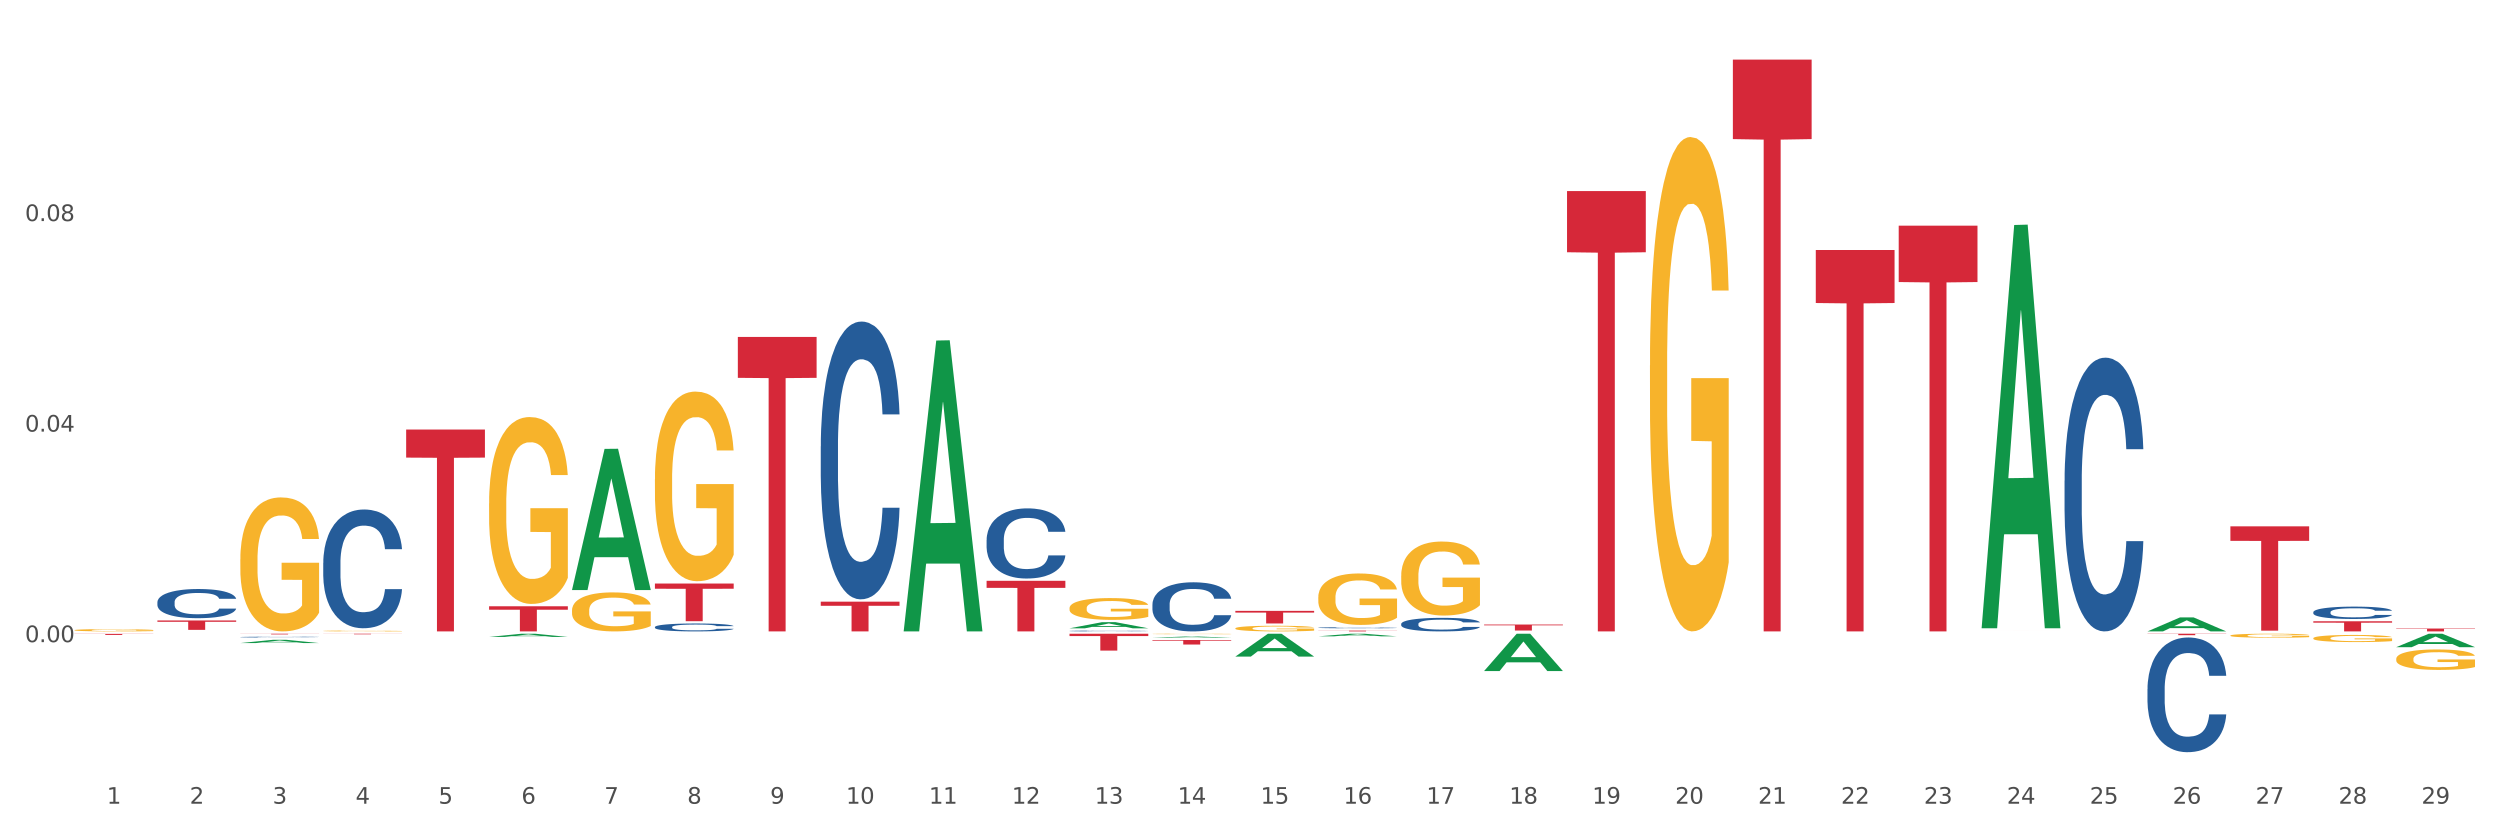 <?xml version="1.0" encoding="utf-8" standalone="no"?>
<!DOCTYPE svg PUBLIC "-//W3C//DTD SVG 1.1//EN"
  "http://www.w3.org/Graphics/SVG/1.1/DTD/svg11.dtd">
<svg xmlns:xlink="http://www.w3.org/1999/xlink" width="1080pt" height="360pt" viewBox="0 0 1080 360" xmlns="http://www.w3.org/2000/svg" version="1.1">
 <rect x="0" y="0" width="1080" height="360" fill="#333333" stroke="none"/>
 <defs>
  <style type="text/css">*{stroke-linejoin: round; stroke-linecap: butt}</style>
 </defs>
 <g id="figure_1">
  <g id="patch_1">
   <path d="M 0 360 
L 1080 360 
L 1080 0 
L 0 0 
z
" style="fill: #ffffff; stroke: #ffffff; stroke-linejoin: miter"/>
  </g>
  <g id="axes_1">
   <g id="matplotlib.axis_1">
    <g id="xtick_1">
     <g id="text_1">
      <!-- 1 -->
      <g style="fill: #4d4d4d" transform="translate(46.136 347.204) scale(0.096 -0.096)">
       <defs>
        <path id="DejaVuSans-31" d="M 794 531 
L 1825 531 
L 1825 4091 
L 703 3866 
L 703 4441 
L 1819 4666 
L 2450 4666 
L 2450 531 
L 3481 531 
L 3481 0 
L 794 0 
L 794 531 
z
" transform="scale(0.016)"/>
       </defs>
       <use xlink:href="#DejaVuSans-31"/>
      </g>
     </g>
    </g>
    <g id="xtick_2">
     <g id="text_2">
      <!-- 2 -->
      <g style="fill: #4d4d4d" transform="translate(81.957 347.204) scale(0.096 -0.096)">
       <defs>
        <path id="DejaVuSans-32" d="M 1228 531 
L 3431 531 
L 3431 0 
L 469 0 
L 469 531 
Q 828 903 1448 1529 
Q 2069 2156 2228 2338 
Q 2531 2678 2651 2914 
Q 2772 3150 2772 3378 
Q 2772 3750 2511 3984 
Q 2250 4219 1831 4219 
Q 1534 4219 1204 4116 
Q 875 4013 500 3803 
L 500 4441 
Q 881 4594 1212 4672 
Q 1544 4750 1819 4750 
Q 2544 4750 2975 4387 
Q 3406 4025 3406 3419 
Q 3406 3131 3298 2873 
Q 3191 2616 2906 2266 
Q 2828 2175 2409 1742 
Q 1991 1309 1228 531 
z
" transform="scale(0.016)"/>
       </defs>
       <use xlink:href="#DejaVuSans-32"/>
      </g>
     </g>
    </g>
    <g id="xtick_3">
     <g id="text_3">
      <!-- 3 -->
      <g style="fill: #4d4d4d" transform="translate(117.779 347.204) scale(0.096 -0.096)">
       <defs>
        <path id="DejaVuSans-33" d="M 2597 2516 
Q 3050 2419 3304 2112 
Q 3559 1806 3559 1356 
Q 3559 666 3084 287 
Q 2609 -91 1734 -91 
Q 1441 -91 1130 -33 
Q 819 25 488 141 
L 488 750 
Q 750 597 1062 519 
Q 1375 441 1716 441 
Q 2309 441 2620 675 
Q 2931 909 2931 1356 
Q 2931 1769 2642 2001 
Q 2353 2234 1838 2234 
L 1294 2234 
L 1294 2753 
L 1863 2753 
Q 2328 2753 2575 2939 
Q 2822 3125 2822 3475 
Q 2822 3834 2567 4026 
Q 2313 4219 1838 4219 
Q 1578 4219 1281 4162 
Q 984 4106 628 3988 
L 628 4550 
Q 988 4650 1302 4700 
Q 1616 4750 1894 4750 
Q 2613 4750 3031 4423 
Q 3450 4097 3450 3541 
Q 3450 3153 3228 2886 
Q 3006 2619 2597 2516 
z
" transform="scale(0.016)"/>
       </defs>
       <use xlink:href="#DejaVuSans-33"/>
      </g>
     </g>
    </g>
    <g id="xtick_4">
     <g id="text_4">
      <!-- 4 -->
      <g style="fill: #4d4d4d" transform="translate(153.6 347.204) scale(0.096 -0.096)">
       <defs>
        <path id="DejaVuSans-34" d="M 2419 4116 
L 825 1625 
L 2419 1625 
L 2419 4116 
z
M 2253 4666 
L 3047 4666 
L 3047 1625 
L 3713 1625 
L 3713 1100 
L 3047 1100 
L 3047 0 
L 2419 0 
L 2419 1100 
L 313 1100 
L 313 1709 
L 2253 4666 
z
" transform="scale(0.016)"/>
       </defs>
       <use xlink:href="#DejaVuSans-34"/>
      </g>
     </g>
    </g>
    <g id="xtick_5">
     <g id="text_5">
      <!-- 5 -->
      <g style="fill: #4d4d4d" transform="translate(189.421 347.204) scale(0.096 -0.096)">
       <defs>
        <path id="DejaVuSans-35" d="M 691 4666 
L 3169 4666 
L 3169 4134 
L 1269 4134 
L 1269 2991 
Q 1406 3038 1543 3061 
Q 1681 3084 1819 3084 
Q 2600 3084 3056 2656 
Q 3513 2228 3513 1497 
Q 3513 744 3044 326 
Q 2575 -91 1722 -91 
Q 1428 -91 1123 -41 
Q 819 9 494 109 
L 494 744 
Q 775 591 1075 516 
Q 1375 441 1709 441 
Q 2250 441 2565 725 
Q 2881 1009 2881 1497 
Q 2881 1984 2565 2268 
Q 2250 2553 1709 2553 
Q 1456 2553 1204 2497 
Q 953 2441 691 2322 
L 691 4666 
z
" transform="scale(0.016)"/>
       </defs>
       <use xlink:href="#DejaVuSans-35"/>
      </g>
     </g>
    </g>
    <g id="xtick_6">
     <g id="text_6">
      <!-- 6 -->
      <g style="fill: #4d4d4d" transform="translate(225.242 347.204) scale(0.096 -0.096)">
       <defs>
        <path id="DejaVuSans-36" d="M 2113 2584 
Q 1688 2584 1439 2293 
Q 1191 2003 1191 1497 
Q 1191 994 1439 701 
Q 1688 409 2113 409 
Q 2538 409 2786 701 
Q 3034 994 3034 1497 
Q 3034 2003 2786 2293 
Q 2538 2584 2113 2584 
z
M 3366 4563 
L 3366 3988 
Q 3128 4100 2886 4159 
Q 2644 4219 2406 4219 
Q 1781 4219 1451 3797 
Q 1122 3375 1075 2522 
Q 1259 2794 1537 2939 
Q 1816 3084 2150 3084 
Q 2853 3084 3261 2657 
Q 3669 2231 3669 1497 
Q 3669 778 3244 343 
Q 2819 -91 2113 -91 
Q 1303 -91 875 529 
Q 447 1150 447 2328 
Q 447 3434 972 4092 
Q 1497 4750 2381 4750 
Q 2619 4750 2861 4703 
Q 3103 4656 3366 4563 
z
" transform="scale(0.016)"/>
       </defs>
       <use xlink:href="#DejaVuSans-36"/>
      </g>
     </g>
    </g>
    <g id="xtick_7">
     <g id="text_7">
      <!-- 7 -->
      <g style="fill: #4d4d4d" transform="translate(261.064 347.204) scale(0.096 -0.096)">
       <defs>
        <path id="DejaVuSans-37" d="M 525 4666 
L 3525 4666 
L 3525 4397 
L 1831 0 
L 1172 0 
L 2766 4134 
L 525 4134 
L 525 4666 
z
" transform="scale(0.016)"/>
       </defs>
       <use xlink:href="#DejaVuSans-37"/>
      </g>
     </g>
    </g>
    <g id="xtick_8">
     <g id="text_8">
      <!-- 8 -->
      <g style="fill: #4d4d4d" transform="translate(296.885 347.204) scale(0.096 -0.096)">
       <defs>
        <path id="DejaVuSans-38" d="M 2034 2216 
Q 1584 2216 1326 1975 
Q 1069 1734 1069 1313 
Q 1069 891 1326 650 
Q 1584 409 2034 409 
Q 2484 409 2743 651 
Q 3003 894 3003 1313 
Q 3003 1734 2745 1975 
Q 2488 2216 2034 2216 
z
M 1403 2484 
Q 997 2584 770 2862 
Q 544 3141 544 3541 
Q 544 4100 942 4425 
Q 1341 4750 2034 4750 
Q 2731 4750 3128 4425 
Q 3525 4100 3525 3541 
Q 3525 3141 3298 2862 
Q 3072 2584 2669 2484 
Q 3125 2378 3379 2068 
Q 3634 1759 3634 1313 
Q 3634 634 3220 271 
Q 2806 -91 2034 -91 
Q 1263 -91 848 271 
Q 434 634 434 1313 
Q 434 1759 690 2068 
Q 947 2378 1403 2484 
z
M 1172 3481 
Q 1172 3119 1398 2916 
Q 1625 2713 2034 2713 
Q 2441 2713 2670 2916 
Q 2900 3119 2900 3481 
Q 2900 3844 2670 4047 
Q 2441 4250 2034 4250 
Q 1625 4250 1398 4047 
Q 1172 3844 1172 3481 
z
" transform="scale(0.016)"/>
       </defs>
       <use xlink:href="#DejaVuSans-38"/>
      </g>
     </g>
    </g>
    <g id="xtick_9">
     <g id="text_9">
      <!-- 9 -->
      <g style="fill: #4d4d4d" transform="translate(332.706 347.204) scale(0.096 -0.096)">
       <defs>
        <path id="DejaVuSans-39" d="M 703 97 
L 703 672 
Q 941 559 1184 500 
Q 1428 441 1663 441 
Q 2288 441 2617 861 
Q 2947 1281 2994 2138 
Q 2813 1869 2534 1725 
Q 2256 1581 1919 1581 
Q 1219 1581 811 2004 
Q 403 2428 403 3163 
Q 403 3881 828 4315 
Q 1253 4750 1959 4750 
Q 2769 4750 3195 4129 
Q 3622 3509 3622 2328 
Q 3622 1225 3098 567 
Q 2575 -91 1691 -91 
Q 1453 -91 1209 -44 
Q 966 3 703 97 
z
M 1959 2075 
Q 2384 2075 2632 2365 
Q 2881 2656 2881 3163 
Q 2881 3666 2632 3958 
Q 2384 4250 1959 4250 
Q 1534 4250 1286 3958 
Q 1038 3666 1038 3163 
Q 1038 2656 1286 2365 
Q 1534 2075 1959 2075 
z
" transform="scale(0.016)"/>
       </defs>
       <use xlink:href="#DejaVuSans-39"/>
      </g>
     </g>
    </g>
    <g id="xtick_10">
     <g id="text_10">
      <!-- 10 -->
      <g style="fill: #4d4d4d" transform="translate(365.473 347.204) scale(0.096 -0.096)">
       <defs>
        <path id="DejaVuSans-30" d="M 2034 4250 
Q 1547 4250 1301 3770 
Q 1056 3291 1056 2328 
Q 1056 1369 1301 889 
Q 1547 409 2034 409 
Q 2525 409 2770 889 
Q 3016 1369 3016 2328 
Q 3016 3291 2770 3770 
Q 2525 4250 2034 4250 
z
M 2034 4750 
Q 2819 4750 3233 4129 
Q 3647 3509 3647 2328 
Q 3647 1150 3233 529 
Q 2819 -91 2034 -91 
Q 1250 -91 836 529 
Q 422 1150 422 2328 
Q 422 3509 836 4129 
Q 1250 4750 2034 4750 
z
" transform="scale(0.016)"/>
       </defs>
       <use xlink:href="#DejaVuSans-31"/>
       <use xlink:href="#DejaVuSans-30" transform="translate(63.623 0)"/>
      </g>
     </g>
    </g>
    <g id="xtick_11">
     <g id="text_11">
      <!-- 11 -->
      <g style="fill: #4d4d4d" transform="translate(401.295 347.204) scale(0.096 -0.096)">
       <use xlink:href="#DejaVuSans-31"/>
       <use xlink:href="#DejaVuSans-31" transform="translate(63.623 0)"/>
      </g>
     </g>
    </g>
    <g id="xtick_12">
     <g id="text_12">
      <!-- 12 -->
      <g style="fill: #4d4d4d" transform="translate(437.116 347.204) scale(0.096 -0.096)">
       <use xlink:href="#DejaVuSans-31"/>
       <use xlink:href="#DejaVuSans-32" transform="translate(63.623 0)"/>
      </g>
     </g>
    </g>
    <g id="xtick_13">
     <g id="text_13">
      <!-- 13 -->
      <g style="fill: #4d4d4d" transform="translate(472.937 347.204) scale(0.096 -0.096)">
       <use xlink:href="#DejaVuSans-31"/>
       <use xlink:href="#DejaVuSans-33" transform="translate(63.623 0)"/>
      </g>
     </g>
    </g>
    <g id="xtick_14">
     <g id="text_14">
      <!-- 14 -->
      <g style="fill: #4d4d4d" transform="translate(508.758 347.204) scale(0.096 -0.096)">
       <use xlink:href="#DejaVuSans-31"/>
       <use xlink:href="#DejaVuSans-34" transform="translate(63.623 0)"/>
      </g>
     </g>
    </g>
    <g id="xtick_15">
     <g id="text_15">
      <!-- 15 -->
      <g style="fill: #4d4d4d" transform="translate(544.58 347.204) scale(0.096 -0.096)">
       <use xlink:href="#DejaVuSans-31"/>
       <use xlink:href="#DejaVuSans-35" transform="translate(63.623 0)"/>
      </g>
     </g>
    </g>
    <g id="xtick_16">
     <g id="text_16">
      <!-- 16 -->
      <g style="fill: #4d4d4d" transform="translate(580.401 347.204) scale(0.096 -0.096)">
       <use xlink:href="#DejaVuSans-31"/>
       <use xlink:href="#DejaVuSans-36" transform="translate(63.623 0)"/>
      </g>
     </g>
    </g>
    <g id="xtick_17">
     <g id="text_17">
      <!-- 17 -->
      <g style="fill: #4d4d4d" transform="translate(616.222 347.204) scale(0.096 -0.096)">
       <use xlink:href="#DejaVuSans-31"/>
       <use xlink:href="#DejaVuSans-37" transform="translate(63.623 0)"/>
      </g>
     </g>
    </g>
    <g id="xtick_18">
     <g id="text_18">
      <!-- 18 -->
      <g style="fill: #4d4d4d" transform="translate(652.043 347.204) scale(0.096 -0.096)">
       <use xlink:href="#DejaVuSans-31"/>
       <use xlink:href="#DejaVuSans-38" transform="translate(63.623 0)"/>
      </g>
     </g>
    </g>
    <g id="xtick_19">
     <g id="text_19">
      <!-- 19 -->
      <g style="fill: #4d4d4d" transform="translate(687.864 347.204) scale(0.096 -0.096)">
       <use xlink:href="#DejaVuSans-31"/>
       <use xlink:href="#DejaVuSans-39" transform="translate(63.623 0)"/>
      </g>
     </g>
    </g>
    <g id="xtick_20">
     <g id="text_20">
      <!-- 20 -->
      <g style="fill: #4d4d4d" transform="translate(723.686 347.204) scale(0.096 -0.096)">
       <use xlink:href="#DejaVuSans-32"/>
       <use xlink:href="#DejaVuSans-30" transform="translate(63.623 0)"/>
      </g>
     </g>
    </g>
    <g id="xtick_21">
     <g id="text_21">
      <!-- 21 -->
      <g style="fill: #4d4d4d" transform="translate(759.507 347.204) scale(0.096 -0.096)">
       <use xlink:href="#DejaVuSans-32"/>
       <use xlink:href="#DejaVuSans-31" transform="translate(63.623 0)"/>
      </g>
     </g>
    </g>
    <g id="xtick_22">
     <g id="text_22">
      <!-- 22 -->
      <g style="fill: #4d4d4d" transform="translate(795.328 347.204) scale(0.096 -0.096)">
       <use xlink:href="#DejaVuSans-32"/>
       <use xlink:href="#DejaVuSans-32" transform="translate(63.623 0)"/>
      </g>
     </g>
    </g>
    <g id="xtick_23">
     <g id="text_23">
      <!-- 23 -->
      <g style="fill: #4d4d4d" transform="translate(831.149 347.204) scale(0.096 -0.096)">
       <use xlink:href="#DejaVuSans-32"/>
       <use xlink:href="#DejaVuSans-33" transform="translate(63.623 0)"/>
      </g>
     </g>
    </g>
    <g id="xtick_24">
     <g id="text_24">
      <!-- 24 -->
      <g style="fill: #4d4d4d" transform="translate(866.971 347.204) scale(0.096 -0.096)">
       <use xlink:href="#DejaVuSans-32"/>
       <use xlink:href="#DejaVuSans-34" transform="translate(63.623 0)"/>
      </g>
     </g>
    </g>
    <g id="xtick_25">
     <g id="text_25">
      <!-- 25 -->
      <g style="fill: #4d4d4d" transform="translate(902.792 347.204) scale(0.096 -0.096)">
       <use xlink:href="#DejaVuSans-32"/>
       <use xlink:href="#DejaVuSans-35" transform="translate(63.623 0)"/>
      </g>
     </g>
    </g>
    <g id="xtick_26">
     <g id="text_26">
      <!-- 26 -->
      <g style="fill: #4d4d4d" transform="translate(938.613 347.204) scale(0.096 -0.096)">
       <use xlink:href="#DejaVuSans-32"/>
       <use xlink:href="#DejaVuSans-36" transform="translate(63.623 0)"/>
      </g>
     </g>
    </g>
    <g id="xtick_27">
     <g id="text_27">
      <!-- 27 -->
      <g style="fill: #4d4d4d" transform="translate(974.434 347.204) scale(0.096 -0.096)">
       <use xlink:href="#DejaVuSans-32"/>
       <use xlink:href="#DejaVuSans-37" transform="translate(63.623 0)"/>
      </g>
     </g>
    </g>
    <g id="xtick_28">
     <g id="text_28">
      <!-- 28 -->
      <g style="fill: #4d4d4d" transform="translate(1010.256 347.204) scale(0.096 -0.096)">
       <use xlink:href="#DejaVuSans-32"/>
       <use xlink:href="#DejaVuSans-38" transform="translate(63.623 0)"/>
      </g>
     </g>
    </g>
    <g id="xtick_29">
     <g id="text_29">
      <!-- 29 -->
      <g style="fill: #4d4d4d" transform="translate(1046.077 347.204) scale(0.096 -0.096)">
       <use xlink:href="#DejaVuSans-32"/>
       <use xlink:href="#DejaVuSans-39" transform="translate(63.623 0)"/>
      </g>
     </g>
    </g>
    <g id="xtick_30"/>
    <g id="xtick_31"/>
    <g id="xtick_32"/>
    <g id="xtick_33"/>
    <g id="xtick_34"/>
    <g id="xtick_35"/>
    <g id="xtick_36"/>
    <g id="xtick_37"/>
    <g id="xtick_38"/>
    <g id="xtick_39"/>
    <g id="xtick_40"/>
    <g id="xtick_41"/>
    <g id="xtick_42"/>
    <g id="xtick_43"/>
    <g id="xtick_44"/>
    <g id="xtick_45"/>
    <g id="xtick_46"/>
    <g id="xtick_47"/>
    <g id="xtick_48"/>
    <g id="xtick_49"/>
    <g id="xtick_50"/>
    <g id="xtick_51"/>
    <g id="xtick_52"/>
    <g id="xtick_53"/>
    <g id="xtick_54"/>
    <g id="xtick_55"/>
    <g id="xtick_56"/>
    <g id="xtick_57"/>
   </g>
   <g id="matplotlib.axis_2">
    <g id="ytick_1">
     <g id="text_30">
      <!-- 0.00 -->
      <g style="fill: #4d4d4d" transform="translate(10.8 277.41) scale(0.096 -0.096)">
       <defs>
        <path id="DejaVuSans-2e" d="M 684 794 
L 1344 794 
L 1344 0 
L 684 0 
L 684 794 
z
" transform="scale(0.016)"/>
       </defs>
       <use xlink:href="#DejaVuSans-30"/>
       <use xlink:href="#DejaVuSans-2e" transform="translate(63.623 0)"/>
       <use xlink:href="#DejaVuSans-30" transform="translate(95.41 0)"/>
       <use xlink:href="#DejaVuSans-30" transform="translate(159.033 0)"/>
      </g>
     </g>
    </g>
    <g id="ytick_2">
     <g id="text_31">
      <!-- 0.04 -->
      <g style="fill: #4d4d4d" transform="translate(10.8 186.457) scale(0.096 -0.096)">
       <use xlink:href="#DejaVuSans-30"/>
       <use xlink:href="#DejaVuSans-2e" transform="translate(63.623 0)"/>
       <use xlink:href="#DejaVuSans-30" transform="translate(95.41 0)"/>
       <use xlink:href="#DejaVuSans-34" transform="translate(159.033 0)"/>
      </g>
     </g>
    </g>
    <g id="ytick_3">
     <g id="text_32">
      <!-- 0.08 -->
      <g style="fill: #4d4d4d" transform="translate(10.8 95.504) scale(0.096 -0.096)">
       <use xlink:href="#DejaVuSans-30"/>
       <use xlink:href="#DejaVuSans-2e" transform="translate(63.623 0)"/>
       <use xlink:href="#DejaVuSans-30" transform="translate(95.41 0)"/>
       <use xlink:href="#DejaVuSans-38" transform="translate(159.033 0)"/>
      </g>
     </g>
    </g>
    <g id="ytick_4"/>
    <g id="ytick_5"/>
    <g id="ytick_6"/>
    <g id="ytick_7"/>
   </g>
   <g id="PolyCollection_1">
    <path d="M 103.817 277.803 
L 103.853 277.802 
L 117.886 276.399 
L 123.709 276.398 
L 137.848 277.806 
L 131.112 277.806 
L 128.06 277.478 
L 113.57 277.478 
L 113.465 277.483 
L 110.518 277.806 
L 103.817 277.806 
L 103.817 277.803 
L 115.395 277.282 
L 126.235 277.281 
L 120.868 276.698 
L 120.797 276.696 
L 120.727 276.699 
L 115.36 277.281 
L 115.395 277.282 
L 103.817 277.803 
z
" clip-path="url(#p72ee3b4bf6)" style="fill: #109648"/>
    <path d="M 211.281 275.157 
L 211.316 275.156 
L 225.349 273.764 
L 231.173 273.763 
L 245.311 275.16 
L 238.576 275.16 
L 235.523 274.835 
L 221.034 274.835 
L 220.929 274.84 
L 217.982 275.16 
L 211.281 275.16 
L 211.281 275.157 
L 222.858 274.64 
L 233.699 274.639 
L 228.331 274.061 
L 228.261 274.058 
L 228.191 274.062 
L 222.823 274.639 
L 222.858 274.64 
L 211.281 275.157 
z
" clip-path="url(#p72ee3b4bf6)" style="fill: #109648"/>
    <path d="M 569.494 274.904 
L 569.529 274.903 
L 583.562 273.764 
L 589.386 273.763 
L 603.524 274.906 
L 596.788 274.906 
L 593.736 274.64 
L 579.247 274.64 
L 579.141 274.644 
L 576.194 274.906 
L 569.494 274.906 
L 569.494 274.904 
L 581.071 274.481 
L 591.911 274.48 
L 586.544 274.007 
L 586.474 274.004 
L 586.403 274.008 
L 581.036 274.48 
L 581.071 274.481 
L 569.494 274.904 
z
" clip-path="url(#p72ee3b4bf6)" style="fill: #109648"/>
    <path d="M 533.672 283.628 
L 533.707 283.619 
L 547.741 273.772 
L 553.564 273.763 
L 567.703 283.647 
L 560.967 283.647 
L 557.915 281.345 
L 543.425 281.345 
L 543.32 281.382 
L 540.373 283.647 
L 533.672 283.647 
L 533.672 283.628 
L 545.25 279.972 
L 556.09 279.962 
L 550.723 275.87 
L 550.652 275.851 
L 550.582 275.879 
L 545.215 279.962 
L 545.25 279.972 
L 533.672 283.628 
z
" clip-path="url(#p72ee3b4bf6)" style="fill: #109648"/>
    <path d="M 497.851 275.492 
L 497.886 275.492 
L 511.919 274.98 
L 517.743 274.98 
L 531.881 275.493 
L 525.145 275.493 
L 522.093 275.373 
L 507.604 275.373 
L 507.499 275.375 
L 504.552 275.493 
L 497.851 275.493 
L 497.851 275.492 
L 509.428 275.302 
L 520.269 275.302 
L 514.901 275.089 
L 514.831 275.088 
L 514.761 275.09 
L 509.393 275.302 
L 509.428 275.302 
L 497.851 275.492 
z
" clip-path="url(#p72ee3b4bf6)" style="fill: #109648"/>
    <path d="M 462.03 271.421 
L 462.065 271.419 
L 476.098 268.777 
L 481.922 268.775 
L 496.06 271.426 
L 489.324 271.426 
L 486.272 270.809 
L 471.783 270.809 
L 471.678 270.819 
L 468.731 271.426 
L 462.03 271.426 
L 462.03 271.421 
L 473.607 270.44 
L 484.448 270.438 
L 479.08 269.34 
L 479.01 269.335 
L 478.94 269.342 
L 473.572 270.438 
L 473.607 270.44 
L 462.03 271.421 
z
" clip-path="url(#p72ee3b4bf6)" style="fill: #109648"/>
    <path d="M 390.387 272.535 
L 390.423 272.417 
L 404.456 147.111 
L 410.279 146.993 
L 424.418 272.771 
L 417.682 272.771 
L 414.63 243.482 
L 400.14 243.482 
L 400.035 243.954 
L 397.088 272.771 
L 390.387 272.771 
L 390.387 272.535 
L 401.965 226.003 
L 412.805 225.885 
L 407.438 173.802 
L 407.367 173.566 
L 407.297 173.92 
L 401.93 225.885 
L 401.965 226.003 
L 390.387 272.535 
z
" clip-path="url(#p72ee3b4bf6)" style="fill: #109648"/>
    <path d="M 247.102 254.808 
L 247.138 254.751 
L 261.171 193.917 
L 266.994 193.86 
L 281.133 254.923 
L 274.397 254.923 
L 271.345 240.704 
L 256.855 240.704 
L 256.75 240.933 
L 253.803 254.923 
L 247.102 254.923 
L 247.102 254.808 
L 258.68 232.218 
L 269.52 232.16 
L 264.153 206.875 
L 264.082 206.76 
L 264.012 206.932 
L 258.645 232.16 
L 258.68 232.218 
L 247.102 254.808 
z
" clip-path="url(#p72ee3b4bf6)" style="fill: #109648"/>
    <path d="M 856.064 271.091 
L 856.099 270.927 
L 870.132 97.199 
L 875.955 97.035 
L 890.094 271.418 
L 883.358 271.418 
L 880.306 230.811 
L 865.817 230.811 
L 865.711 231.466 
L 862.764 271.418 
L 856.064 271.418 
L 856.064 271.091 
L 867.641 206.577 
L 878.481 206.414 
L 873.114 134.204 
L 873.044 133.877 
L 872.973 134.368 
L 867.606 206.414 
L 867.641 206.577 
L 856.064 271.091 
z
" clip-path="url(#p72ee3b4bf6)" style="fill: #109648"/>
    <path d="M 748.6 25.759 
L 782.63 25.759 
L 782.63 60.086 
L 769.244 60.318 
L 769.244 272.771 
L 761.906 272.771 
L 761.906 60.318 
L 748.6 60.086 
L 748.6 25.991 
L 748.6 25.759 
z
" clip-path="url(#p72ee3b4bf6)" style="fill: #d62839"/>
    <path d="M 820.242 97.483 
L 854.273 97.483 
L 854.273 121.842 
L 840.886 122.007 
L 840.886 272.771 
L 833.548 272.771 
L 833.548 122.007 
L 820.242 121.842 
L 820.242 97.648 
L 820.242 97.483 
z
" clip-path="url(#p72ee3b4bf6)" style="fill: #d62839"/>
    <path d="M 784.421 108.006 
L 818.451 108.006 
L 818.451 130.903 
L 805.065 131.058 
L 805.065 272.771 
L 797.727 272.771 
L 797.727 131.058 
L 784.421 130.903 
L 784.421 108.161 
L 784.421 108.006 
z
" clip-path="url(#p72ee3b4bf6)" style="fill: #d62839"/>
    <path d="M 927.706 272.76 
L 927.741 272.754 
L 941.774 266.711 
L 947.598 266.705 
L 961.736 272.771 
L 955 272.771 
L 951.948 271.358 
L 937.459 271.358 
L 937.354 271.381 
L 934.407 272.771 
L 927.706 272.771 
L 927.706 272.76 
L 939.283 270.516 
L 950.124 270.51 
L 944.756 267.998 
L 944.686 267.987 
L 944.616 268.004 
L 939.248 270.51 
L 939.283 270.516 
L 927.706 272.76 
z
" clip-path="url(#p72ee3b4bf6)" style="fill: #109648"/>
    <path d="M 927.706 273.763 
L 961.736 273.763 
L 961.736 273.852 
L 948.35 273.852 
L 948.35 274.402 
L 941.012 274.402 
L 941.012 273.852 
L 927.706 273.852 
L 927.706 273.764 
L 927.706 273.763 
z
" clip-path="url(#p72ee3b4bf6)" style="fill: #d62839"/>
    <path d="M 856.064 272.41 
L 890.094 272.41 
L 890.094 272.411 
L 876.708 272.411 
L 876.708 272.413 
L 869.369 272.413 
L 869.369 272.411 
L 856.064 272.411 
L 856.064 272.41 
L 856.064 272.41 
z
" clip-path="url(#p72ee3b4bf6)" style="fill: #d62839"/>
    <path d="M 1035.17 279.565 
L 1035.205 279.559 
L 1049.238 273.768 
L 1055.062 273.763 
L 1069.2 279.576 
L 1062.464 279.576 
L 1059.412 278.222 
L 1044.923 278.222 
L 1044.818 278.244 
L 1041.871 279.576 
L 1035.17 279.576 
L 1035.17 279.565 
L 1046.747 277.414 
L 1057.588 277.409 
L 1052.22 275.002 
L 1052.15 274.991 
L 1052.08 275.007 
L 1046.712 277.409 
L 1046.747 277.414 
L 1035.17 279.565 
z
" clip-path="url(#p72ee3b4bf6)" style="fill: #109648"/>
    <path d="M 712.779 157.878 
L 712.819 157.683 
L 712.819 150.66 
L 712.899 144.613 
L 713.301 129.984 
L 713.904 117.89 
L 714.346 111.452 
L 714.787 106.186 
L 715.31 100.919 
L 715.953 95.457 
L 717.118 87.459 
L 717.841 83.363 
L 718.725 79.072 
L 720.332 72.83 
L 721.497 69.318 
L 722.702 66.392 
L 724.671 62.881 
L 725.957 61.321 
L 727.323 60.15 
L 728.97 59.37 
L 730.216 59.175 
L 732.948 59.76 
L 735.278 61.516 
L 736.403 62.881 
L 737.849 65.222 
L 738.613 66.783 
L 739.858 69.904 
L 741.144 74 
L 742.028 77.511 
L 743.354 84.143 
L 744.358 90.776 
L 745.282 98.968 
L 745.764 104.625 
L 746.126 109.892 
L 746.447 115.939 
L 746.769 125.497 
L 739.537 125.497 
L 739.255 118.67 
L 738.814 112.233 
L 738.171 105.991 
L 737.608 102.089 
L 736.644 97.213 
L 735.76 94.092 
L 734.836 91.751 
L 733.711 89.8 
L 732.827 88.825 
L 731.582 88.045 
L 729.131 88.24 
L 727.484 89.8 
L 726.359 91.751 
L 725.635 93.506 
L 724.993 95.457 
L 724.269 98.188 
L 723.426 102.284 
L 722.823 105.991 
L 722.22 110.672 
L 721.738 115.354 
L 721.296 120.816 
L 720.935 126.667 
L 720.653 132.714 
L 720.412 140.127 
L 720.211 152.416 
L 720.211 179.14 
L 720.292 185.187 
L 720.493 193.185 
L 720.734 199.232 
L 721.136 206.449 
L 721.497 211.326 
L 722.18 218.348 
L 722.943 224.2 
L 723.546 227.906 
L 724.149 231.027 
L 725.193 235.319 
L 726.359 238.83 
L 727.363 240.975 
L 728.729 242.926 
L 729.653 243.706 
L 730.457 244.096 
L 732.425 244.096 
L 733.832 243.511 
L 735.398 242.146 
L 736.604 240.39 
L 737.608 238.245 
L 738.733 234.733 
L 739.456 231.417 
L 739.456 190.649 
L 730.617 190.454 
L 730.617 163.34 
L 746.809 163.34 
L 746.809 242.926 
L 746.126 247.022 
L 745.362 250.729 
L 744.559 254.045 
L 743.354 258.141 
L 741.907 262.042 
L 740.622 264.773 
L 739.255 267.114 
L 737.648 269.26 
L 735.559 271.21 
L 734.273 271.991 
L 732.666 272.576 
L 730.778 272.771 
L 729.131 272.381 
L 727.524 271.406 
L 725.836 269.65 
L 724.189 267.114 
L 722.943 264.578 
L 721.698 261.457 
L 720.372 257.361 
L 719.328 253.46 
L 718.524 249.948 
L 717.64 245.462 
L 716.676 239.61 
L 715.953 234.343 
L 715.31 228.881 
L 714.627 221.859 
L 714.145 215.812 
L 713.663 208.205 
L 713.381 202.548 
L 713.06 193.77 
L 712.819 181.481 
L 712.779 157.878 
z
" clip-path="url(#p72ee3b4bf6)" style="fill: #f7b32b"/>
    <path d="M 963.527 274.562 
L 963.568 274.56 
L 963.568 274.504 
L 963.648 274.455 
L 964.05 274.336 
L 964.652 274.238 
L 965.094 274.186 
L 965.536 274.144 
L 966.059 274.101 
L 966.701 274.057 
L 967.866 273.992 
L 968.59 273.959 
L 969.474 273.924 
L 971.081 273.874 
L 972.246 273.845 
L 973.451 273.821 
L 975.42 273.793 
L 976.705 273.78 
L 978.072 273.771 
L 979.719 273.765 
L 980.964 273.763 
L 983.696 273.768 
L 986.027 273.782 
L 987.152 273.793 
L 988.598 273.812 
L 989.361 273.825 
L 990.607 273.85 
L 991.893 273.883 
L 992.776 273.911 
L 994.102 273.965 
L 995.107 274.019 
L 996.031 274.085 
L 996.513 274.131 
L 996.874 274.174 
L 997.196 274.222 
L 997.517 274.3 
L 990.285 274.3 
L 990.004 274.245 
L 989.562 274.192 
L 988.919 274.142 
L 988.357 274.11 
L 987.393 274.071 
L 986.509 274.046 
L 985.585 274.027 
L 984.46 274.011 
L 983.576 274.003 
L 982.33 273.997 
L 979.879 273.998 
L 978.232 274.011 
L 977.107 274.027 
L 976.384 274.041 
L 975.741 274.057 
L 975.018 274.079 
L 974.174 274.112 
L 973.572 274.142 
L 972.969 274.18 
L 972.487 274.218 
L 972.045 274.262 
L 971.683 274.309 
L 971.402 274.358 
L 971.161 274.418 
L 970.96 274.518 
L 970.96 274.734 
L 971.04 274.783 
L 971.241 274.848 
L 971.482 274.897 
L 971.884 274.955 
L 972.246 274.995 
L 972.929 275.051 
L 973.692 275.099 
L 974.295 275.129 
L 974.898 275.154 
L 975.942 275.189 
L 977.107 275.217 
L 978.112 275.235 
L 979.478 275.25 
L 980.402 275.257 
L 981.205 275.26 
L 983.174 275.26 
L 984.58 275.255 
L 986.147 275.244 
L 987.352 275.23 
L 988.357 275.212 
L 989.482 275.184 
L 990.205 275.157 
L 990.205 274.827 
L 981.366 274.826 
L 981.366 274.606 
L 997.558 274.606 
L 997.558 275.25 
L 996.874 275.284 
L 996.111 275.314 
L 995.308 275.34 
L 994.102 275.374 
L 992.656 275.405 
L 991.37 275.427 
L 990.004 275.446 
L 988.397 275.464 
L 986.308 275.479 
L 985.022 275.486 
L 983.415 275.49 
L 981.527 275.492 
L 979.879 275.489 
L 978.272 275.481 
L 976.585 275.467 
L 974.938 275.446 
L 973.692 275.426 
L 972.447 275.4 
L 971.121 275.367 
L 970.076 275.336 
L 969.273 275.307 
L 968.389 275.271 
L 967.425 275.224 
L 966.701 275.181 
L 966.059 275.137 
L 965.375 275.08 
L 964.893 275.031 
L 964.411 274.969 
L 964.13 274.924 
L 963.809 274.852 
L 963.568 274.753 
L 963.527 274.562 
z
" clip-path="url(#p72ee3b4bf6)" style="fill: #f7b32b"/>
    <path d="M 1035.17 284.65 
L 1035.21 284.642 
L 1035.21 284.352 
L 1035.29 284.102 
L 1035.692 283.497 
L 1036.295 282.996 
L 1036.737 282.73 
L 1037.179 282.512 
L 1037.701 282.294 
L 1038.344 282.069 
L 1039.509 281.738 
L 1040.232 281.568 
L 1041.116 281.391 
L 1042.723 281.133 
L 1043.888 280.987 
L 1045.094 280.866 
L 1047.062 280.721 
L 1048.348 280.657 
L 1049.714 280.608 
L 1051.361 280.576 
L 1052.607 280.568 
L 1055.339 280.592 
L 1057.669 280.665 
L 1058.794 280.721 
L 1060.24 280.818 
L 1061.004 280.882 
L 1062.249 281.012 
L 1063.535 281.181 
L 1064.419 281.326 
L 1065.745 281.601 
L 1066.749 281.875 
L 1067.673 282.214 
L 1068.155 282.448 
L 1068.517 282.666 
L 1068.838 282.916 
L 1069.16 283.311 
L 1061.928 283.311 
L 1061.647 283.029 
L 1061.205 282.762 
L 1060.562 282.504 
L 1059.999 282.343 
L 1059.035 282.141 
L 1058.151 282.012 
L 1057.227 281.915 
L 1056.102 281.835 
L 1055.218 281.794 
L 1053.973 281.762 
L 1051.522 281.77 
L 1049.875 281.835 
L 1048.75 281.915 
L 1048.027 281.988 
L 1047.384 282.069 
L 1046.661 282.182 
L 1045.817 282.351 
L 1045.214 282.504 
L 1044.611 282.698 
L 1044.129 282.892 
L 1043.687 283.117 
L 1043.326 283.359 
L 1043.045 283.61 
L 1042.804 283.916 
L 1042.603 284.424 
L 1042.603 285.53 
L 1042.683 285.78 
L 1042.884 286.111 
L 1043.125 286.361 
L 1043.527 286.659 
L 1043.888 286.861 
L 1044.571 287.152 
L 1045.335 287.394 
L 1045.937 287.547 
L 1046.54 287.676 
L 1047.585 287.854 
L 1048.75 287.999 
L 1049.754 288.088 
L 1051.12 288.168 
L 1052.044 288.2 
L 1052.848 288.217 
L 1054.817 288.217 
L 1056.223 288.192 
L 1057.79 288.136 
L 1058.995 288.063 
L 1059.999 287.975 
L 1061.124 287.829 
L 1061.848 287.692 
L 1061.848 286.006 
L 1053.009 285.998 
L 1053.009 284.876 
L 1069.2 284.876 
L 1069.2 288.168 
L 1068.517 288.338 
L 1067.754 288.491 
L 1066.95 288.628 
L 1065.745 288.798 
L 1064.298 288.959 
L 1063.013 289.072 
L 1061.647 289.169 
L 1060.04 289.257 
L 1057.95 289.338 
L 1056.665 289.37 
L 1055.058 289.395 
L 1053.169 289.403 
L 1051.522 289.387 
L 1049.915 289.346 
L 1048.227 289.274 
L 1046.58 289.169 
L 1045.335 289.064 
L 1044.089 288.935 
L 1042.763 288.765 
L 1041.719 288.604 
L 1040.915 288.459 
L 1040.031 288.273 
L 1039.067 288.031 
L 1038.344 287.813 
L 1037.701 287.587 
L 1037.018 287.297 
L 1036.536 287.047 
L 1036.054 286.732 
L 1035.772 286.498 
L 1035.451 286.135 
L 1035.21 285.627 
L 1035.17 284.65 
z
" clip-path="url(#p72ee3b4bf6)" style="fill: #f7b32b"/>
    <path d="M 999.349 275.721 
L 999.389 275.719 
L 999.389 275.617 
L 999.469 275.53 
L 999.871 275.32 
L 1000.474 275.146 
L 1000.915 275.053 
L 1001.357 274.977 
L 1001.88 274.901 
L 1002.523 274.822 
L 1003.688 274.707 
L 1004.411 274.648 
L 1005.295 274.587 
L 1006.902 274.497 
L 1008.067 274.446 
L 1009.272 274.404 
L 1011.241 274.353 
L 1012.527 274.331 
L 1013.893 274.314 
L 1015.54 274.303 
L 1016.786 274.3 
L 1019.518 274.308 
L 1021.848 274.334 
L 1022.973 274.353 
L 1024.419 274.387 
L 1025.183 274.41 
L 1026.428 274.454 
L 1027.714 274.513 
L 1028.598 274.564 
L 1029.924 274.66 
L 1030.928 274.755 
L 1031.852 274.873 
L 1032.334 274.954 
L 1032.696 275.03 
L 1033.017 275.117 
L 1033.339 275.255 
L 1026.107 275.255 
L 1025.825 275.157 
L 1025.383 275.064 
L 1024.741 274.974 
L 1024.178 274.918 
L 1023.214 274.848 
L 1022.33 274.803 
L 1021.406 274.769 
L 1020.281 274.741 
L 1019.397 274.727 
L 1018.152 274.716 
L 1015.701 274.719 
L 1014.053 274.741 
L 1012.929 274.769 
L 1012.205 274.794 
L 1011.562 274.822 
L 1010.839 274.862 
L 1009.996 274.921 
L 1009.393 274.974 
L 1008.79 275.042 
L 1008.308 275.109 
L 1007.866 275.188 
L 1007.505 275.272 
L 1007.223 275.359 
L 1006.982 275.466 
L 1006.781 275.643 
L 1006.781 276.028 
L 1006.862 276.115 
L 1007.063 276.23 
L 1007.304 276.317 
L 1007.705 276.421 
L 1008.067 276.491 
L 1008.75 276.592 
L 1009.513 276.676 
L 1010.116 276.73 
L 1010.719 276.775 
L 1011.763 276.837 
L 1012.929 276.887 
L 1013.933 276.918 
L 1015.299 276.946 
L 1016.223 276.957 
L 1017.027 276.963 
L 1018.995 276.963 
L 1020.401 276.955 
L 1021.968 276.935 
L 1023.174 276.91 
L 1024.178 276.879 
L 1025.303 276.828 
L 1026.026 276.78 
L 1026.026 276.193 
L 1017.187 276.191 
L 1017.187 275.8 
L 1033.379 275.8 
L 1033.379 276.946 
L 1032.696 277.005 
L 1031.932 277.059 
L 1031.129 277.106 
L 1029.924 277.165 
L 1028.477 277.221 
L 1027.191 277.261 
L 1025.825 277.295 
L 1024.218 277.325 
L 1022.129 277.353 
L 1020.843 277.365 
L 1019.236 277.373 
L 1017.348 277.376 
L 1015.701 277.37 
L 1014.094 277.356 
L 1012.406 277.331 
L 1010.759 277.295 
L 1009.513 277.258 
L 1008.268 277.213 
L 1006.942 277.154 
L 1005.897 277.098 
L 1005.094 277.047 
L 1004.21 276.983 
L 1003.246 276.898 
L 1002.523 276.823 
L 1001.88 276.744 
L 1001.197 276.643 
L 1000.715 276.556 
L 1000.232 276.446 
L 999.951 276.365 
L 999.63 276.238 
L 999.389 276.061 
L 999.349 275.721 
z
" clip-path="url(#p72ee3b4bf6)" style="fill: #f7b32b"/>
    <path d="M 533.672 263.896 
L 567.703 263.896 
L 567.703 264.652 
L 554.316 264.657 
L 554.316 269.334 
L 546.978 269.334 
L 546.978 264.657 
L 533.672 264.652 
L 533.672 263.901 
L 533.672 263.896 
z
" clip-path="url(#p72ee3b4bf6)" style="fill: #d62839"/>
    <path d="M 569.494 272.421 
L 603.524 272.421 
L 603.524 272.469 
L 590.138 272.47 
L 590.138 272.771 
L 582.799 272.771 
L 582.799 272.47 
L 569.494 272.469 
L 569.494 272.421 
L 569.494 272.421 
z
" clip-path="url(#p72ee3b4bf6)" style="fill: #d62839"/>
    <path d="M 963.527 227.377 
L 997.558 227.377 
L 997.558 233.643 
L 984.171 233.685 
L 984.171 272.462 
L 976.833 272.462 
L 976.833 233.685 
L 963.527 233.643 
L 963.527 227.42 
L 963.527 227.377 
z
" clip-path="url(#p72ee3b4bf6)" style="fill: #d62839"/>
    <path d="M 497.851 276.485 
L 531.881 276.485 
L 531.881 276.757 
L 518.495 276.759 
L 518.495 278.442 
L 511.157 278.442 
L 511.157 276.759 
L 497.851 276.757 
L 497.851 276.487 
L 497.851 276.485 
z
" clip-path="url(#p72ee3b4bf6)" style="fill: #d62839"/>
    <path d="M 354.566 259.911 
L 388.596 259.911 
L 388.596 261.698 
L 375.21 261.71 
L 375.21 272.771 
L 367.872 272.771 
L 367.872 261.71 
L 354.566 261.698 
L 354.566 259.923 
L 354.566 259.911 
z
" clip-path="url(#p72ee3b4bf6)" style="fill: #d62839"/>
    <path d="M 426.209 250.918 
L 460.239 250.918 
L 460.239 253.954 
L 446.853 253.975 
L 446.853 272.771 
L 439.514 272.771 
L 439.514 253.975 
L 426.209 253.954 
L 426.209 250.938 
L 426.209 250.918 
z
" clip-path="url(#p72ee3b4bf6)" style="fill: #d62839"/>
    <path d="M 462.03 273.763 
L 496.06 273.763 
L 496.06 274.778 
L 482.674 274.785 
L 482.674 281.07 
L 475.336 281.07 
L 475.336 274.785 
L 462.03 274.778 
L 462.03 273.77 
L 462.03 273.763 
z
" clip-path="url(#p72ee3b4bf6)" style="fill: #d62839"/>
    <path d="M 318.745 145.545 
L 352.775 145.545 
L 352.775 163.225 
L 339.389 163.344 
L 339.389 272.771 
L 332.051 272.771 
L 332.051 163.344 
L 318.745 163.225 
L 318.745 145.664 
L 318.745 145.545 
z
" clip-path="url(#p72ee3b4bf6)" style="fill: #d62839"/>
    <path d="M 211.281 261.896 
L 245.311 261.896 
L 245.311 263.407 
L 231.925 263.417 
L 231.925 272.771 
L 224.587 272.771 
L 224.587 263.417 
L 211.281 263.407 
L 211.281 261.906 
L 211.281 261.896 
z
" clip-path="url(#p72ee3b4bf6)" style="fill: #d62839"/>
    <path d="M 282.924 252.08 
L 316.954 252.08 
L 316.954 254.341 
L 303.568 254.357 
L 303.568 268.354 
L 296.229 268.354 
L 296.229 254.357 
L 282.924 254.341 
L 282.924 252.095 
L 282.924 252.08 
z
" clip-path="url(#p72ee3b4bf6)" style="fill: #d62839"/>
    <path d="M 641.136 289.857 
L 641.171 289.842 
L 655.204 273.778 
L 661.028 273.763 
L 675.166 289.887 
L 668.43 289.887 
L 665.378 286.132 
L 650.889 286.132 
L 650.784 286.193 
L 647.837 289.887 
L 641.136 289.887 
L 641.136 289.857 
L 652.713 283.892 
L 663.554 283.876 
L 658.186 277.2 
L 658.116 277.169 
L 658.046 277.215 
L 652.678 283.876 
L 652.713 283.892 
L 641.136 289.857 
z
" clip-path="url(#p72ee3b4bf6)" style="fill: #109648"/>
    <path d="M 999.349 268.395 
L 1033.379 268.395 
L 1033.379 269.003 
L 1019.992 269.007 
L 1019.992 272.771 
L 1012.654 272.771 
L 1012.654 269.007 
L 999.349 269.003 
L 999.349 268.399 
L 999.349 268.395 
z
" clip-path="url(#p72ee3b4bf6)" style="fill: #d62839"/>
    <path d="M 103.817 241.632 
L 103.858 241.579 
L 103.858 239.676 
L 103.938 238.037 
L 104.34 234.072 
L 104.942 230.794 
L 105.384 229.049 
L 105.826 227.622 
L 106.349 226.194 
L 106.991 224.714 
L 108.157 222.546 
L 108.88 221.436 
L 109.764 220.273 
L 111.371 218.581 
L 112.536 217.63 
L 113.741 216.837 
L 115.71 215.885 
L 116.996 215.462 
L 118.362 215.145 
L 120.009 214.933 
L 121.254 214.88 
L 123.986 215.039 
L 126.317 215.515 
L 127.442 215.885 
L 128.888 216.519 
L 129.651 216.942 
L 130.897 217.788 
L 132.183 218.898 
L 133.067 219.85 
L 134.392 221.648 
L 135.397 223.445 
L 136.321 225.665 
L 136.803 227.199 
L 137.165 228.626 
L 137.486 230.265 
L 137.807 232.856 
L 130.576 232.856 
L 130.294 231.005 
L 129.852 229.261 
L 129.21 227.569 
L 128.647 226.511 
L 127.683 225.19 
L 126.799 224.344 
L 125.875 223.709 
L 124.75 223.181 
L 123.866 222.916 
L 122.62 222.705 
L 120.17 222.758 
L 118.522 223.181 
L 117.397 223.709 
L 116.674 224.185 
L 116.031 224.714 
L 115.308 225.454 
L 114.464 226.564 
L 113.862 227.569 
L 113.259 228.838 
L 112.777 230.106 
L 112.335 231.587 
L 111.973 233.173 
L 111.692 234.812 
L 111.451 236.821 
L 111.25 240.151 
L 111.25 247.394 
L 111.331 249.033 
L 111.532 251.201 
L 111.773 252.84 
L 112.174 254.796 
L 112.536 256.118 
L 113.219 258.021 
L 113.982 259.607 
L 114.585 260.611 
L 115.188 261.457 
L 116.232 262.62 
L 117.397 263.572 
L 118.402 264.153 
L 119.768 264.682 
L 120.692 264.894 
L 121.496 264.999 
L 123.464 264.999 
L 124.87 264.841 
L 126.437 264.471 
L 127.643 263.995 
L 128.647 263.413 
L 129.772 262.462 
L 130.495 261.563 
L 130.495 250.513 
L 121.656 250.461 
L 121.656 243.112 
L 137.848 243.112 
L 137.848 264.682 
L 137.165 265.792 
L 136.401 266.797 
L 135.598 267.696 
L 134.392 268.806 
L 132.946 269.863 
L 131.66 270.603 
L 130.294 271.238 
L 128.687 271.819 
L 126.598 272.348 
L 125.312 272.559 
L 123.705 272.718 
L 121.817 272.771 
L 120.17 272.665 
L 118.563 272.401 
L 116.875 271.925 
L 115.228 271.238 
L 113.982 270.551 
L 112.737 269.705 
L 111.411 268.594 
L 110.366 267.537 
L 109.563 266.585 
L 108.679 265.369 
L 107.715 263.783 
L 106.991 262.356 
L 106.349 260.876 
L 105.666 258.972 
L 105.184 257.333 
L 104.701 255.272 
L 104.42 253.738 
L 104.099 251.359 
L 103.858 248.029 
L 103.817 241.632 
z
" clip-path="url(#p72ee3b4bf6)" style="fill: #f7b32b"/>
    <path d="M 139.639 272.572 
L 139.679 272.572 
L 139.679 272.559 
L 139.759 272.549 
L 140.161 272.524 
L 140.764 272.503 
L 141.206 272.492 
L 141.648 272.482 
L 142.17 272.473 
L 142.813 272.464 
L 143.978 272.45 
L 144.701 272.443 
L 145.585 272.435 
L 147.192 272.425 
L 148.357 272.419 
L 149.563 272.413 
L 151.531 272.407 
L 152.817 272.405 
L 154.183 272.403 
L 155.83 272.401 
L 157.076 272.401 
L 159.808 272.402 
L 162.138 272.405 
L 163.263 272.407 
L 164.709 272.411 
L 165.473 272.414 
L 166.718 272.42 
L 168.004 272.427 
L 168.888 272.433 
L 170.214 272.444 
L 171.218 272.456 
L 172.142 272.47 
L 172.624 272.48 
L 172.986 272.489 
L 173.307 272.499 
L 173.629 272.516 
L 166.397 272.516 
L 166.116 272.504 
L 165.674 272.493 
L 165.031 272.482 
L 164.468 272.475 
L 163.504 272.467 
L 162.62 272.461 
L 161.696 272.457 
L 160.571 272.454 
L 159.687 272.452 
L 158.442 272.451 
L 155.991 272.451 
L 154.344 272.454 
L 153.219 272.457 
L 152.495 272.46 
L 151.853 272.464 
L 151.129 272.469 
L 150.286 272.476 
L 149.683 272.482 
L 149.08 272.49 
L 148.598 272.498 
L 148.156 272.508 
L 147.795 272.518 
L 147.513 272.528 
L 147.272 272.541 
L 147.072 272.562 
L 147.072 272.609 
L 147.152 272.619 
L 147.353 272.633 
L 147.594 272.644 
L 147.996 272.656 
L 148.357 272.665 
L 149.04 272.677 
L 149.804 272.687 
L 150.406 272.693 
L 151.009 272.699 
L 152.054 272.706 
L 153.219 272.712 
L 154.223 272.716 
L 155.589 272.719 
L 156.513 272.721 
L 157.317 272.721 
L 159.285 272.721 
L 160.692 272.72 
L 162.259 272.718 
L 163.464 272.715 
L 164.468 272.711 
L 165.593 272.705 
L 166.316 272.699 
L 166.316 272.629 
L 157.477 272.628 
L 157.477 272.581 
L 173.669 272.581 
L 173.669 272.719 
L 172.986 272.726 
L 172.223 272.733 
L 171.419 272.739 
L 170.214 272.746 
L 168.767 272.752 
L 167.482 272.757 
L 166.116 272.761 
L 164.508 272.765 
L 162.419 272.768 
L 161.134 272.77 
L 159.526 272.771 
L 157.638 272.771 
L 155.991 272.77 
L 154.384 272.769 
L 152.696 272.766 
L 151.049 272.761 
L 149.804 272.757 
L 148.558 272.751 
L 147.232 272.744 
L 146.188 272.738 
L 145.384 272.731 
L 144.5 272.724 
L 143.536 272.714 
L 142.813 272.704 
L 142.17 272.695 
L 141.487 272.683 
L 141.005 272.672 
L 140.523 272.659 
L 140.241 272.649 
L 139.92 272.634 
L 139.679 272.613 
L 139.639 272.572 
z
" clip-path="url(#p72ee3b4bf6)" style="fill: #f7b32b"/>
    <path d="M 211.281 217.474 
L 211.321 217.4 
L 211.321 214.746 
L 211.402 212.46 
L 211.804 206.93 
L 212.406 202.358 
L 212.848 199.925 
L 213.29 197.934 
L 213.812 195.943 
L 214.455 193.879 
L 215.62 190.856 
L 216.344 189.307 
L 217.227 187.685 
L 218.835 185.326 
L 220 183.998 
L 221.205 182.892 
L 223.174 181.565 
L 224.459 180.975 
L 225.825 180.533 
L 227.473 180.238 
L 228.718 180.164 
L 231.45 180.385 
L 233.781 181.049 
L 234.905 181.565 
L 236.352 182.45 
L 237.115 183.04 
L 238.361 184.22 
L 239.646 185.768 
L 240.53 187.095 
L 241.856 189.602 
L 242.861 192.109 
L 243.785 195.206 
L 244.267 197.344 
L 244.628 199.335 
L 244.95 201.621 
L 245.271 205.234 
L 238.039 205.234 
L 237.758 202.653 
L 237.316 200.22 
L 236.673 197.86 
L 236.111 196.386 
L 235.147 194.542 
L 234.263 193.363 
L 233.339 192.478 
L 232.214 191.74 
L 231.33 191.372 
L 230.084 191.077 
L 227.633 191.151 
L 225.986 191.74 
L 224.861 192.478 
L 224.138 193.141 
L 223.495 193.879 
L 222.772 194.911 
L 221.928 196.459 
L 221.326 197.86 
L 220.723 199.63 
L 220.241 201.4 
L 219.799 203.464 
L 219.437 205.676 
L 219.156 207.962 
L 218.915 210.764 
L 218.714 215.409 
L 218.714 225.511 
L 218.794 227.797 
L 218.995 230.82 
L 219.236 233.106 
L 219.638 235.834 
L 220 237.677 
L 220.683 240.332 
L 221.446 242.544 
L 222.049 243.945 
L 222.651 245.124 
L 223.696 246.746 
L 224.861 248.074 
L 225.866 248.885 
L 227.232 249.622 
L 228.156 249.917 
L 228.959 250.065 
L 230.928 250.065 
L 232.334 249.843 
L 233.901 249.327 
L 235.106 248.664 
L 236.111 247.852 
L 237.236 246.525 
L 237.959 245.272 
L 237.959 229.861 
L 229.12 229.787 
L 229.12 219.538 
L 245.311 219.538 
L 245.311 249.622 
L 244.628 251.171 
L 243.865 252.571 
L 243.061 253.825 
L 241.856 255.373 
L 240.41 256.848 
L 239.124 257.88 
L 237.758 258.765 
L 236.151 259.576 
L 234.062 260.314 
L 232.776 260.609 
L 231.169 260.83 
L 229.281 260.903 
L 227.633 260.756 
L 226.026 260.387 
L 224.339 259.724 
L 222.692 258.765 
L 221.446 257.807 
L 220.201 256.627 
L 218.875 255.078 
L 217.83 253.604 
L 217.027 252.277 
L 216.143 250.581 
L 215.178 248.369 
L 214.455 246.378 
L 213.812 244.313 
L 213.129 241.659 
L 212.647 239.373 
L 212.165 236.497 
L 211.884 234.359 
L 211.562 231.041 
L 211.321 226.396 
L 211.281 217.474 
z
" clip-path="url(#p72ee3b4bf6)" style="fill: #f7b32b"/>
    <path d="M 247.102 263.704 
L 247.143 263.689 
L 247.143 263.135 
L 247.223 262.657 
L 247.625 261.503 
L 248.227 260.548 
L 248.669 260.04 
L 249.111 259.625 
L 249.634 259.209 
L 250.276 258.778 
L 251.442 258.147 
L 252.165 257.824 
L 253.049 257.485 
L 254.656 256.993 
L 255.821 256.715 
L 257.026 256.485 
L 258.995 256.207 
L 260.281 256.084 
L 261.647 255.992 
L 263.294 255.93 
L 264.539 255.915 
L 267.271 255.961 
L 269.602 256.1 
L 270.727 256.207 
L 272.173 256.392 
L 272.936 256.515 
L 274.182 256.762 
L 275.468 257.085 
L 276.352 257.362 
L 277.677 257.885 
L 278.682 258.409 
L 279.606 259.055 
L 280.088 259.502 
L 280.45 259.917 
L 280.771 260.395 
L 281.092 261.149 
L 273.861 261.149 
L 273.579 260.61 
L 273.137 260.102 
L 272.495 259.609 
L 271.932 259.302 
L 270.968 258.917 
L 270.084 258.67 
L 269.16 258.486 
L 268.035 258.332 
L 267.151 258.255 
L 265.905 258.193 
L 263.455 258.209 
L 261.807 258.332 
L 260.682 258.486 
L 259.959 258.624 
L 259.316 258.778 
L 258.593 258.994 
L 257.749 259.317 
L 257.147 259.609 
L 256.544 259.979 
L 256.062 260.348 
L 255.62 260.779 
L 255.258 261.241 
L 254.977 261.718 
L 254.736 262.303 
L 254.535 263.273 
L 254.535 265.382 
L 254.616 265.859 
L 254.817 266.49 
L 255.058 266.968 
L 255.459 267.537 
L 255.821 267.922 
L 256.504 268.476 
L 257.267 268.938 
L 257.87 269.23 
L 258.473 269.477 
L 259.517 269.815 
L 260.682 270.092 
L 261.687 270.262 
L 263.053 270.416 
L 263.977 270.477 
L 264.78 270.508 
L 266.749 270.508 
L 268.155 270.462 
L 269.722 270.354 
L 270.928 270.216 
L 271.932 270.046 
L 273.057 269.769 
L 273.78 269.508 
L 273.78 266.29 
L 264.941 266.275 
L 264.941 264.135 
L 281.133 264.135 
L 281.133 270.416 
L 280.45 270.739 
L 279.686 271.031 
L 278.883 271.293 
L 277.677 271.616 
L 276.231 271.924 
L 274.945 272.14 
L 273.579 272.325 
L 271.972 272.494 
L 269.883 272.648 
L 268.597 272.709 
L 266.99 272.756 
L 265.102 272.771 
L 263.455 272.74 
L 261.848 272.663 
L 260.16 272.525 
L 258.513 272.325 
L 257.267 272.124 
L 256.022 271.878 
L 254.696 271.555 
L 253.651 271.247 
L 252.848 270.97 
L 251.964 270.616 
L 251 270.154 
L 250.276 269.738 
L 249.634 269.307 
L 248.951 268.753 
L 248.468 268.276 
L 247.986 267.676 
L 247.705 267.229 
L 247.384 266.537 
L 247.143 265.567 
L 247.102 263.704 
z
" clip-path="url(#p72ee3b4bf6)" style="fill: #f7b32b"/>
    <path d="M 282.924 207.02 
L 282.964 206.945 
L 282.964 204.252 
L 283.044 201.932 
L 283.446 196.321 
L 284.049 191.682 
L 284.491 189.213 
L 284.933 187.193 
L 285.455 185.173 
L 286.098 183.078 
L 287.263 180.01 
L 287.986 178.439 
L 288.87 176.793 
L 290.477 174.399 
L 291.642 173.052 
L 292.848 171.93 
L 294.816 170.583 
L 296.102 169.985 
L 297.468 169.536 
L 299.115 169.237 
L 300.361 169.162 
L 303.093 169.386 
L 305.423 170.06 
L 306.548 170.583 
L 307.994 171.481 
L 308.758 172.08 
L 310.003 173.277 
L 311.289 174.848 
L 312.173 176.195 
L 313.499 178.739 
L 314.503 181.282 
L 315.427 184.425 
L 315.909 186.594 
L 316.271 188.615 
L 316.592 190.934 
L 316.914 194.6 
L 309.682 194.6 
L 309.401 191.981 
L 308.959 189.512 
L 308.316 187.118 
L 307.753 185.622 
L 306.789 183.751 
L 305.905 182.554 
L 304.981 181.656 
L 303.856 180.908 
L 302.972 180.534 
L 301.727 180.235 
L 299.276 180.31 
L 297.629 180.908 
L 296.504 181.656 
L 295.78 182.33 
L 295.138 183.078 
L 294.414 184.125 
L 293.571 185.697 
L 292.968 187.118 
L 292.365 188.914 
L 291.883 190.709 
L 291.441 192.804 
L 291.08 195.049 
L 290.798 197.368 
L 290.557 200.211 
L 290.357 204.925 
L 290.357 215.175 
L 290.437 217.494 
L 290.638 220.562 
L 290.879 222.881 
L 291.281 225.65 
L 291.642 227.52 
L 292.325 230.214 
L 293.089 232.458 
L 293.691 233.88 
L 294.294 235.077 
L 295.338 236.723 
L 296.504 238.069 
L 297.508 238.892 
L 298.874 239.641 
L 299.798 239.94 
L 300.602 240.09 
L 302.57 240.09 
L 303.977 239.865 
L 305.544 239.341 
L 306.749 238.668 
L 307.753 237.845 
L 308.878 236.498 
L 309.601 235.226 
L 309.601 219.589 
L 300.762 219.515 
L 300.762 209.115 
L 316.954 209.115 
L 316.954 239.641 
L 316.271 241.212 
L 315.508 242.633 
L 314.704 243.905 
L 313.499 245.476 
L 312.052 246.973 
L 310.767 248.02 
L 309.401 248.918 
L 307.793 249.741 
L 305.704 250.489 
L 304.419 250.789 
L 302.811 251.013 
L 300.923 251.088 
L 299.276 250.938 
L 297.669 250.564 
L 295.981 249.891 
L 294.334 248.918 
L 293.089 247.945 
L 291.843 246.748 
L 290.517 245.177 
L 289.473 243.681 
L 288.669 242.334 
L 287.785 240.613 
L 286.821 238.369 
L 286.098 236.349 
L 285.455 234.254 
L 284.772 231.56 
L 284.29 229.241 
L 283.808 226.323 
L 283.526 224.153 
L 283.205 220.786 
L 282.964 216.073 
L 282.924 207.02 
z
" clip-path="url(#p72ee3b4bf6)" style="fill: #f7b32b"/>
    <path d="M 67.996 260.119 
L 68.036 260.108 
L 68.036 259.785 
L 68.157 259.348 
L 68.6 258.542 
L 69.163 257.932 
L 70.128 257.218 
L 70.651 256.919 
L 71.335 256.585 
L 72.743 256.044 
L 74.352 255.583 
L 75.478 255.33 
L 76.323 255.169 
L 78.213 254.881 
L 79.299 254.754 
L 80.426 254.65 
L 81.391 254.581 
L 83 254.501 
L 84.287 254.466 
L 85.776 254.455 
L 87.023 254.466 
L 88.672 254.512 
L 91.085 254.65 
L 92.01 254.731 
L 93.257 254.869 
L 94.545 255.053 
L 95.59 255.238 
L 96.797 255.502 
L 98.044 255.848 
L 99.251 256.285 
L 100.096 256.688 
L 100.779 257.114 
L 101.383 257.632 
L 101.825 258.197 
L 102.026 258.669 
L 94.665 258.669 
L 94.464 258.243 
L 94.062 257.782 
L 93.66 257.471 
L 93.217 257.218 
L 92.533 256.93 
L 91.93 256.746 
L 90.924 256.527 
L 89.999 256.389 
L 89.235 256.308 
L 88.31 256.239 
L 86.339 256.17 
L 84.931 256.17 
L 84.046 256.193 
L 82.96 256.251 
L 82.035 256.331 
L 80.949 256.47 
L 80.104 256.619 
L 79.259 256.815 
L 78.776 256.953 
L 78.052 257.206 
L 77.57 257.414 
L 76.926 257.771 
L 76.564 258.024 
L 75.921 258.68 
L 75.639 259.164 
L 75.518 259.498 
L 75.438 259.866 
L 75.438 261.662 
L 75.679 262.468 
L 75.88 262.813 
L 76.202 263.205 
L 76.805 263.712 
L 77.69 264.207 
L 78.616 264.564 
L 79.38 264.782 
L 80.104 264.943 
L 80.828 265.07 
L 81.713 265.185 
L 82.437 265.254 
L 83.523 265.323 
L 84.81 265.358 
L 85.816 265.358 
L 87.867 265.3 
L 88.792 265.243 
L 89.677 265.162 
L 90.643 265.036 
L 91.407 264.897 
L 91.85 264.794 
L 92.574 264.575 
L 93.137 264.345 
L 93.619 264.08 
L 93.941 263.85 
L 94.303 263.504 
L 94.585 263.113 
L 94.665 262.906 
L 102.026 262.906 
L 101.866 263.32 
L 101.584 263.723 
L 101.021 264.264 
L 100.578 264.575 
L 99.895 264.955 
L 99.17 265.277 
L 98.165 265.634 
L 97.24 265.899 
L 96.274 266.129 
L 95.228 266.337 
L 93.338 266.624 
L 92.654 266.705 
L 91.206 266.843 
L 90.08 266.924 
L 88.43 267.004 
L 86.741 267.05 
L 84.971 267.062 
L 83.402 267.039 
L 81.673 266.97 
L 80.587 266.901 
L 79.38 266.797 
L 77.972 266.636 
L 76.645 266.44 
L 75.398 266.21 
L 74.231 265.945 
L 73.145 265.646 
L 71.737 265.151 
L 70.691 264.667 
L 69.927 264.218 
L 69.404 263.838 
L 68.881 263.355 
L 68.6 263.021 
L 68.157 262.215 
L 67.996 261.466 
L 67.996 260.119 
z
" clip-path="url(#p72ee3b4bf6)" style="fill: #255c99"/>
    <path d="M 139.639 243.155 
L 139.679 243.108 
L 139.679 241.796 
L 139.8 240.015 
L 140.242 236.735 
L 140.805 234.252 
L 141.771 231.347 
L 142.294 230.128 
L 142.977 228.77 
L 144.385 226.567 
L 145.994 224.693 
L 147.121 223.662 
L 147.965 223.006 
L 149.856 221.835 
L 150.942 221.319 
L 152.068 220.898 
L 153.034 220.617 
L 154.643 220.289 
L 155.93 220.148 
L 157.418 220.101 
L 158.665 220.148 
L 160.314 220.335 
L 162.728 220.898 
L 163.653 221.226 
L 164.9 221.788 
L 166.187 222.538 
L 167.233 223.287 
L 168.44 224.365 
L 169.687 225.771 
L 170.893 227.551 
L 171.738 229.191 
L 172.422 230.925 
L 173.025 233.034 
L 173.468 235.33 
L 173.669 237.251 
L 166.308 237.251 
L 166.107 235.517 
L 165.704 233.643 
L 165.302 232.378 
L 164.86 231.347 
L 164.176 230.175 
L 163.572 229.426 
L 162.567 228.535 
L 161.642 227.973 
L 160.877 227.645 
L 159.952 227.364 
L 157.981 227.083 
L 156.573 227.083 
L 155.688 227.177 
L 154.602 227.411 
L 153.677 227.739 
L 152.591 228.301 
L 151.746 228.91 
L 150.902 229.707 
L 150.419 230.269 
L 149.695 231.3 
L 149.212 232.143 
L 148.569 233.596 
L 148.207 234.627 
L 147.563 237.298 
L 147.281 239.265 
L 147.161 240.624 
L 147.08 242.124 
L 147.08 249.433 
L 147.322 252.713 
L 147.523 254.119 
L 147.845 255.712 
L 148.448 257.774 
L 149.333 259.789 
L 150.258 261.241 
L 151.022 262.131 
L 151.746 262.787 
L 152.47 263.303 
L 153.355 263.771 
L 154.079 264.053 
L 155.166 264.334 
L 156.453 264.474 
L 157.458 264.474 
L 159.51 264.24 
L 160.435 264.006 
L 161.32 263.678 
L 162.285 263.162 
L 163.05 262.6 
L 163.492 262.178 
L 164.216 261.288 
L 164.779 260.351 
L 165.262 259.273 
L 165.584 258.336 
L 165.946 256.93 
L 166.227 255.337 
L 166.308 254.494 
L 173.669 254.494 
L 173.508 256.181 
L 173.226 257.821 
L 172.663 260.023 
L 172.221 261.288 
L 171.537 262.834 
L 170.813 264.146 
L 169.807 265.599 
L 168.882 266.676 
L 167.917 267.614 
L 166.871 268.457 
L 164.98 269.628 
L 164.297 269.956 
L 162.848 270.519 
L 161.722 270.847 
L 160.073 271.175 
L 158.383 271.362 
L 156.614 271.409 
L 155.045 271.315 
L 153.315 271.034 
L 152.229 270.753 
L 151.022 270.331 
L 149.614 269.675 
L 148.287 268.879 
L 147.04 267.942 
L 145.874 266.864 
L 144.788 265.646 
L 143.38 263.631 
L 142.334 261.663 
L 141.57 259.835 
L 141.047 258.289 
L 140.524 256.321 
L 140.242 254.962 
L 139.8 251.682 
L 139.639 248.637 
L 139.639 243.155 
z
" clip-path="url(#p72ee3b4bf6)" style="fill: #255c99"/>
    <path d="M 103.817 275.213 
L 103.858 275.213 
L 103.858 275.204 
L 103.978 275.192 
L 104.421 275.17 
L 104.984 275.153 
L 105.949 275.133 
L 106.472 275.125 
L 107.156 275.115 
L 108.564 275.1 
L 110.173 275.087 
L 111.299 275.08 
L 112.144 275.076 
L 114.035 275.068 
L 115.121 275.064 
L 116.247 275.062 
L 117.212 275.06 
L 118.821 275.057 
L 120.109 275.056 
L 121.597 275.056 
L 122.844 275.056 
L 124.493 275.058 
L 126.907 275.062 
L 127.832 275.064 
L 129.079 275.068 
L 130.366 275.073 
L 131.412 275.078 
L 132.618 275.085 
L 133.865 275.095 
L 135.072 275.107 
L 135.917 275.118 
L 136.601 275.13 
L 137.204 275.144 
L 137.647 275.16 
L 137.848 275.173 
L 130.487 275.173 
L 130.285 275.161 
L 129.883 275.149 
L 129.481 275.14 
L 129.038 275.133 
L 128.355 275.125 
L 127.751 275.12 
L 126.746 275.114 
L 125.82 275.11 
L 125.056 275.108 
L 124.131 275.106 
L 122.16 275.104 
L 120.752 275.104 
L 119.867 275.104 
L 118.781 275.106 
L 117.856 275.108 
L 116.77 275.112 
L 115.925 275.116 
L 115.08 275.122 
L 114.598 275.126 
L 113.874 275.133 
L 113.391 275.138 
L 112.747 275.148 
L 112.385 275.155 
L 111.742 275.173 
L 111.46 275.187 
L 111.34 275.196 
L 111.259 275.206 
L 111.259 275.256 
L 111.5 275.279 
L 111.702 275.288 
L 112.023 275.299 
L 112.627 275.313 
L 113.512 275.327 
L 114.437 275.337 
L 115.201 275.343 
L 115.925 275.347 
L 116.649 275.351 
L 117.534 275.354 
L 118.258 275.356 
L 119.344 275.358 
L 120.631 275.359 
L 121.637 275.359 
L 123.689 275.357 
L 124.614 275.356 
L 125.499 275.353 
L 126.464 275.35 
L 127.228 275.346 
L 127.671 275.343 
L 128.395 275.337 
L 128.958 275.331 
L 129.441 275.323 
L 129.762 275.317 
L 130.125 275.307 
L 130.406 275.296 
L 130.487 275.291 
L 137.848 275.291 
L 137.687 275.302 
L 137.405 275.313 
L 136.842 275.328 
L 136.4 275.337 
L 135.716 275.348 
L 134.992 275.357 
L 133.986 275.366 
L 133.061 275.374 
L 132.096 275.38 
L 131.05 275.386 
L 129.159 275.394 
L 128.475 275.396 
L 127.027 275.4 
L 125.901 275.402 
L 124.252 275.404 
L 122.562 275.406 
L 120.792 275.406 
L 119.224 275.405 
L 117.494 275.404 
L 116.408 275.402 
L 115.201 275.399 
L 113.793 275.394 
L 112.466 275.389 
L 111.219 275.382 
L 110.052 275.375 
L 108.966 275.367 
L 107.558 275.353 
L 106.513 275.34 
L 105.748 275.327 
L 105.225 275.317 
L 104.702 275.303 
L 104.421 275.294 
L 103.978 275.272 
L 103.817 275.251 
L 103.817 275.213 
z
" clip-path="url(#p72ee3b4bf6)" style="fill: #255c99"/>
    <path d="M 891.885 207.647 
L 891.925 207.539 
L 891.925 204.515 
L 892.046 200.412 
L 892.488 192.852 
L 893.051 187.128 
L 894.017 180.432 
L 894.54 177.624 
L 895.224 174.492 
L 896.631 169.416 
L 898.24 165.096 
L 899.367 162.72 
L 900.211 161.208 
L 902.102 158.508 
L 903.188 157.32 
L 904.314 156.348 
L 905.28 155.7 
L 906.889 154.944 
L 908.176 154.62 
L 909.664 154.512 
L 910.911 154.62 
L 912.56 155.052 
L 914.974 156.348 
L 915.899 157.104 
L 917.146 158.4 
L 918.433 160.128 
L 919.479 161.856 
L 920.686 164.34 
L 921.933 167.58 
L 923.14 171.684 
L 923.984 175.464 
L 924.668 179.46 
L 925.271 184.32 
L 925.714 189.612 
L 925.915 194.04 
L 918.554 194.04 
L 918.353 190.044 
L 917.951 185.724 
L 917.548 182.808 
L 917.106 180.432 
L 916.422 177.732 
L 915.819 176.004 
L 914.813 173.952 
L 913.888 172.656 
L 913.124 171.9 
L 912.198 171.252 
L 910.227 170.604 
L 908.819 170.604 
L 907.935 170.82 
L 906.848 171.36 
L 905.923 172.116 
L 904.837 173.412 
L 903.993 174.816 
L 903.148 176.652 
L 902.665 177.948 
L 901.941 180.324 
L 901.458 182.268 
L 900.815 185.616 
L 900.453 187.992 
L 899.809 194.148 
L 899.528 198.684 
L 899.407 201.816 
L 899.326 205.271 
L 899.326 222.119 
L 899.568 229.679 
L 899.769 232.919 
L 900.091 236.591 
L 900.694 241.343 
L 901.579 245.987 
L 902.504 249.335 
L 903.268 251.387 
L 903.993 252.899 
L 904.717 254.087 
L 905.602 255.167 
L 906.326 255.815 
L 907.412 256.463 
L 908.699 256.787 
L 909.704 256.787 
L 911.756 256.247 
L 912.681 255.707 
L 913.566 254.951 
L 914.531 253.763 
L 915.296 252.467 
L 915.738 251.495 
L 916.462 249.443 
L 917.025 247.283 
L 917.508 244.799 
L 917.83 242.639 
L 918.192 239.399 
L 918.473 235.727 
L 918.554 233.783 
L 925.915 233.783 
L 925.754 237.671 
L 925.473 241.451 
L 924.909 246.527 
L 924.467 249.443 
L 923.783 253.007 
L 923.059 256.031 
L 922.053 259.379 
L 921.128 261.863 
L 920.163 264.023 
L 919.117 265.967 
L 917.226 268.667 
L 916.543 269.423 
L 915.095 270.719 
L 913.968 271.475 
L 912.319 272.231 
L 910.63 272.663 
L 908.86 272.771 
L 907.291 272.555 
L 905.561 271.907 
L 904.475 271.259 
L 903.268 270.287 
L 901.861 268.775 
L 900.533 266.939 
L 899.286 264.779 
L 898.12 262.295 
L 897.034 259.487 
L 895.626 254.843 
L 894.58 250.307 
L 893.816 246.095 
L 893.293 242.531 
L 892.77 237.995 
L 892.488 234.863 
L 892.046 227.303 
L 891.885 220.283 
L 891.885 207.647 
z
" clip-path="url(#p72ee3b4bf6)" style="fill: #255c99"/>
    <path d="M 605.315 269.543 
L 605.355 269.537 
L 605.355 269.387 
L 605.476 269.184 
L 605.918 268.809 
L 606.481 268.525 
L 607.447 268.193 
L 607.97 268.054 
L 608.654 267.899 
L 610.061 267.647 
L 611.67 267.433 
L 612.797 267.315 
L 613.641 267.24 
L 615.532 267.107 
L 616.618 267.048 
L 617.744 267 
L 618.71 266.967 
L 620.319 266.93 
L 621.606 266.914 
L 623.094 266.909 
L 624.341 266.914 
L 625.99 266.935 
L 628.404 267 
L 629.329 267.037 
L 630.576 267.101 
L 631.863 267.187 
L 632.909 267.273 
L 634.116 267.396 
L 635.363 267.556 
L 636.57 267.76 
L 637.414 267.947 
L 638.098 268.145 
L 638.701 268.386 
L 639.144 268.649 
L 639.345 268.868 
L 631.984 268.868 
L 631.783 268.67 
L 631.381 268.456 
L 630.978 268.311 
L 630.536 268.193 
L 629.852 268.06 
L 629.249 267.974 
L 628.243 267.872 
L 627.318 267.808 
L 626.554 267.77 
L 625.628 267.738 
L 623.657 267.706 
L 622.25 267.706 
L 621.365 267.717 
L 620.279 267.744 
L 619.353 267.781 
L 618.267 267.845 
L 617.423 267.915 
L 616.578 268.006 
L 616.095 268.07 
L 615.371 268.188 
L 614.888 268.284 
L 614.245 268.45 
L 613.883 268.568 
L 613.239 268.873 
L 612.958 269.098 
L 612.837 269.253 
L 612.756 269.425 
L 612.756 270.26 
L 612.998 270.635 
L 613.199 270.795 
L 613.521 270.977 
L 614.124 271.213 
L 615.009 271.443 
L 615.934 271.609 
L 616.699 271.711 
L 617.423 271.786 
L 618.147 271.845 
L 619.032 271.898 
L 619.756 271.93 
L 620.842 271.963 
L 622.129 271.979 
L 623.134 271.979 
L 625.186 271.952 
L 626.111 271.925 
L 626.996 271.888 
L 627.961 271.829 
L 628.726 271.764 
L 629.168 271.716 
L 629.892 271.615 
L 630.455 271.507 
L 630.938 271.384 
L 631.26 271.277 
L 631.622 271.117 
L 631.903 270.935 
L 631.984 270.838 
L 639.345 270.838 
L 639.184 271.031 
L 638.903 271.218 
L 638.339 271.47 
L 637.897 271.615 
L 637.213 271.791 
L 636.489 271.941 
L 635.483 272.107 
L 634.558 272.23 
L 633.593 272.337 
L 632.547 272.434 
L 630.657 272.568 
L 629.973 272.605 
L 628.525 272.669 
L 627.398 272.707 
L 625.749 272.744 
L 624.06 272.766 
L 622.29 272.771 
L 620.721 272.76 
L 618.991 272.728 
L 617.905 272.696 
L 616.699 272.648 
L 615.291 272.573 
L 613.963 272.482 
L 612.716 272.375 
L 611.55 272.252 
L 610.464 272.112 
L 609.056 271.882 
L 608.01 271.657 
L 607.246 271.449 
L 606.723 271.272 
L 606.2 271.047 
L 605.918 270.892 
L 605.476 270.517 
L 605.315 270.169 
L 605.315 269.543 
z
" clip-path="url(#p72ee3b4bf6)" style="fill: #255c99"/>
    <path d="M 569.494 271.17 
L 569.534 271.17 
L 569.534 271.158 
L 569.655 271.141 
L 570.097 271.111 
L 570.66 271.089 
L 571.626 271.062 
L 572.148 271.051 
L 572.832 271.038 
L 574.24 271.018 
L 575.849 271.001 
L 576.975 270.992 
L 577.82 270.986 
L 579.711 270.975 
L 580.797 270.97 
L 581.923 270.966 
L 582.889 270.964 
L 584.498 270.961 
L 585.785 270.959 
L 587.273 270.959 
L 588.52 270.959 
L 590.169 270.961 
L 592.583 270.966 
L 593.508 270.969 
L 594.755 270.974 
L 596.042 270.981 
L 597.088 270.988 
L 598.295 270.998 
L 599.542 271.011 
L 600.748 271.027 
L 601.593 271.042 
L 602.277 271.058 
L 602.88 271.077 
L 603.323 271.098 
L 603.524 271.116 
L 596.163 271.116 
L 595.962 271.1 
L 595.559 271.083 
L 595.157 271.071 
L 594.715 271.062 
L 594.031 271.051 
L 593.427 271.044 
L 592.422 271.036 
L 591.497 271.031 
L 590.732 271.028 
L 589.807 271.026 
L 587.836 271.023 
L 586.428 271.023 
L 585.543 271.024 
L 584.457 271.026 
L 583.532 271.029 
L 582.446 271.034 
L 581.601 271.04 
L 580.757 271.047 
L 580.274 271.052 
L 579.55 271.062 
L 579.067 271.069 
L 578.424 271.083 
L 578.062 271.092 
L 577.418 271.116 
L 577.136 271.134 
L 577.016 271.147 
L 576.935 271.161 
L 576.935 271.227 
L 577.177 271.257 
L 577.378 271.27 
L 577.7 271.285 
L 578.303 271.304 
L 579.188 271.322 
L 580.113 271.336 
L 580.877 271.344 
L 581.601 271.35 
L 582.325 271.354 
L 583.21 271.359 
L 583.934 271.361 
L 585.02 271.364 
L 586.308 271.365 
L 587.313 271.365 
L 589.365 271.363 
L 590.29 271.361 
L 591.175 271.358 
L 592.14 271.353 
L 592.904 271.348 
L 593.347 271.344 
L 594.071 271.336 
L 594.634 271.327 
L 595.117 271.318 
L 595.439 271.309 
L 595.801 271.296 
L 596.082 271.282 
L 596.163 271.274 
L 603.524 271.274 
L 603.363 271.289 
L 603.081 271.304 
L 602.518 271.324 
L 602.076 271.336 
L 601.392 271.35 
L 600.668 271.362 
L 599.662 271.375 
L 598.737 271.385 
L 597.772 271.394 
L 596.726 271.402 
L 594.835 271.412 
L 594.151 271.415 
L 592.703 271.42 
L 591.577 271.423 
L 589.928 271.426 
L 588.238 271.428 
L 586.469 271.429 
L 584.9 271.428 
L 583.17 271.425 
L 582.084 271.423 
L 580.877 271.419 
L 579.469 271.413 
L 578.142 271.405 
L 576.895 271.397 
L 575.728 271.387 
L 574.642 271.376 
L 573.235 271.357 
L 572.189 271.339 
L 571.424 271.323 
L 570.902 271.309 
L 570.379 271.291 
L 570.097 271.278 
L 569.655 271.248 
L 569.494 271.22 
L 569.494 271.17 
z
" clip-path="url(#p72ee3b4bf6)" style="fill: #255c99"/>
    <path d="M 497.851 261.084 
L 497.891 261.065 
L 497.891 260.522 
L 498.012 259.786 
L 498.455 258.429 
L 499.018 257.402 
L 499.983 256.2 
L 500.506 255.696 
L 501.19 255.134 
L 502.598 254.223 
L 504.207 253.448 
L 505.333 253.022 
L 506.178 252.75 
L 508.068 252.266 
L 509.154 252.053 
L 510.281 251.878 
L 511.246 251.762 
L 512.855 251.626 
L 514.142 251.568 
L 515.631 251.549 
L 516.877 251.568 
L 518.527 251.646 
L 520.94 251.878 
L 521.865 252.014 
L 523.112 252.246 
L 524.4 252.556 
L 525.445 252.867 
L 526.652 253.312 
L 527.899 253.894 
L 529.106 254.63 
L 529.951 255.309 
L 530.634 256.026 
L 531.238 256.898 
L 531.68 257.848 
L 531.881 258.642 
L 524.52 258.642 
L 524.319 257.925 
L 523.917 257.15 
L 523.515 256.627 
L 523.072 256.2 
L 522.388 255.716 
L 521.785 255.405 
L 520.779 255.037 
L 519.854 254.805 
L 519.09 254.669 
L 518.165 254.553 
L 516.194 254.436 
L 514.786 254.436 
L 513.901 254.475 
L 512.815 254.572 
L 511.89 254.708 
L 510.804 254.94 
L 509.959 255.192 
L 509.114 255.522 
L 508.631 255.754 
L 507.907 256.181 
L 507.425 256.53 
L 506.781 257.13 
L 506.419 257.557 
L 505.775 258.662 
L 505.494 259.476 
L 505.373 260.038 
L 505.293 260.658 
L 505.293 263.681 
L 505.534 265.038 
L 505.735 265.619 
L 506.057 266.278 
L 506.66 267.131 
L 507.545 267.964 
L 508.471 268.565 
L 509.235 268.934 
L 509.959 269.205 
L 510.683 269.418 
L 511.568 269.612 
L 512.292 269.728 
L 513.378 269.844 
L 514.665 269.903 
L 515.671 269.903 
L 517.722 269.806 
L 518.647 269.709 
L 519.532 269.573 
L 520.498 269.36 
L 521.262 269.127 
L 521.704 268.953 
L 522.429 268.585 
L 522.992 268.197 
L 523.474 267.751 
L 523.796 267.364 
L 524.158 266.782 
L 524.44 266.123 
L 524.52 265.774 
L 531.881 265.774 
L 531.72 266.472 
L 531.439 267.15 
L 530.876 268.061 
L 530.433 268.585 
L 529.749 269.224 
L 529.025 269.767 
L 528.02 270.368 
L 527.095 270.813 
L 526.129 271.201 
L 525.083 271.55 
L 523.193 272.034 
L 522.509 272.17 
L 521.061 272.403 
L 519.935 272.538 
L 518.285 272.674 
L 516.596 272.752 
L 514.826 272.771 
L 513.257 272.732 
L 511.528 272.616 
L 510.442 272.5 
L 509.235 272.325 
L 507.827 272.054 
L 506.499 271.724 
L 505.253 271.337 
L 504.086 270.891 
L 503 270.387 
L 501.592 269.554 
L 500.546 268.74 
L 499.782 267.984 
L 499.259 267.344 
L 498.736 266.53 
L 498.455 265.968 
L 498.012 264.612 
L 497.851 263.352 
L 497.851 261.084 
z
" clip-path="url(#p72ee3b4bf6)" style="fill: #255c99"/>
    <path d="M 462.03 272.577 
L 462.07 272.576 
L 462.07 272.567 
L 462.191 272.555 
L 462.633 272.532 
L 463.196 272.515 
L 464.162 272.495 
L 464.685 272.487 
L 465.369 272.478 
L 466.776 272.462 
L 468.385 272.45 
L 469.512 272.443 
L 470.356 272.438 
L 472.247 272.43 
L 473.333 272.426 
L 474.459 272.423 
L 475.425 272.422 
L 477.034 272.419 
L 478.321 272.418 
L 479.809 272.418 
L 481.056 272.418 
L 482.705 272.42 
L 485.119 272.423 
L 486.044 272.426 
L 487.291 272.43 
L 488.578 272.435 
L 489.624 272.44 
L 490.831 272.447 
L 492.078 272.457 
L 493.285 272.469 
L 494.129 272.481 
L 494.813 272.492 
L 495.417 272.507 
L 495.859 272.523 
L 496.06 272.536 
L 488.699 272.536 
L 488.498 272.524 
L 488.096 272.511 
L 487.693 272.502 
L 487.251 272.495 
L 486.567 272.487 
L 485.964 272.482 
L 484.958 272.476 
L 484.033 272.472 
L 483.269 272.47 
L 482.343 272.468 
L 480.372 272.466 
L 478.965 272.466 
L 478.08 272.467 
L 476.994 272.468 
L 476.068 272.471 
L 474.982 272.474 
L 474.138 272.479 
L 473.293 272.484 
L 472.81 272.488 
L 472.086 272.495 
L 471.603 272.501 
L 470.96 272.511 
L 470.598 272.518 
L 469.954 272.536 
L 469.673 272.55 
L 469.552 272.559 
L 469.472 272.57 
L 469.472 272.62 
L 469.713 272.642 
L 469.914 272.652 
L 470.236 272.663 
L 470.839 272.677 
L 471.724 272.691 
L 472.649 272.701 
L 473.414 272.707 
L 474.138 272.712 
L 474.862 272.715 
L 475.747 272.718 
L 476.471 272.72 
L 477.557 272.722 
L 478.844 272.723 
L 479.85 272.723 
L 481.901 272.722 
L 482.826 272.72 
L 483.711 272.718 
L 484.676 272.714 
L 485.441 272.71 
L 485.883 272.707 
L 486.607 272.701 
L 487.17 272.695 
L 487.653 272.687 
L 487.975 272.681 
L 488.337 272.671 
L 488.619 272.66 
L 488.699 272.655 
L 496.06 272.655 
L 495.899 272.666 
L 495.618 272.677 
L 495.054 272.693 
L 494.612 272.701 
L 493.928 272.712 
L 493.204 272.721 
L 492.199 272.731 
L 491.273 272.738 
L 490.308 272.745 
L 489.262 272.751 
L 487.372 272.759 
L 486.688 272.761 
L 485.24 272.765 
L 484.113 272.767 
L 482.464 272.769 
L 480.775 272.771 
L 479.005 272.771 
L 477.436 272.77 
L 475.706 272.768 
L 474.62 272.766 
L 473.414 272.764 
L 472.006 272.759 
L 470.678 272.754 
L 469.431 272.747 
L 468.265 272.74 
L 467.179 272.731 
L 465.771 272.717 
L 464.725 272.704 
L 463.961 272.691 
L 463.438 272.681 
L 462.915 272.667 
L 462.633 272.658 
L 462.191 272.635 
L 462.03 272.614 
L 462.03 272.577 
z
" clip-path="url(#p72ee3b4bf6)" style="fill: #255c99"/>
    <path d="M 426.209 233.233 
L 426.249 233.206 
L 426.249 232.431 
L 426.37 231.379 
L 426.812 229.441 
L 427.375 227.974 
L 428.341 226.258 
L 428.864 225.538 
L 429.547 224.735 
L 430.955 223.434 
L 432.564 222.327 
L 433.69 221.718 
L 434.535 221.33 
L 436.426 220.638 
L 437.512 220.334 
L 438.638 220.084 
L 439.604 219.918 
L 441.213 219.725 
L 442.5 219.642 
L 443.988 219.614 
L 445.235 219.642 
L 446.884 219.752 
L 449.298 220.084 
L 450.223 220.278 
L 451.47 220.61 
L 452.757 221.053 
L 453.803 221.496 
L 455.01 222.133 
L 456.257 222.963 
L 457.463 224.015 
L 458.308 224.984 
L 458.992 226.008 
L 459.595 227.254 
L 460.038 228.61 
L 460.239 229.745 
L 452.878 229.745 
L 452.677 228.721 
L 452.274 227.614 
L 451.872 226.867 
L 451.43 226.258 
L 450.746 225.565 
L 450.142 225.123 
L 449.137 224.597 
L 448.212 224.264 
L 447.447 224.071 
L 446.522 223.905 
L 444.551 223.738 
L 443.143 223.738 
L 442.258 223.794 
L 441.172 223.932 
L 440.247 224.126 
L 439.161 224.458 
L 438.316 224.818 
L 437.472 225.289 
L 436.989 225.621 
L 436.265 226.23 
L 435.782 226.728 
L 435.139 227.586 
L 434.777 228.195 
L 434.133 229.773 
L 433.851 230.936 
L 433.731 231.739 
L 433.65 232.624 
L 433.65 236.943 
L 433.892 238.88 
L 434.093 239.711 
L 434.415 240.652 
L 435.018 241.87 
L 435.903 243.06 
L 436.828 243.919 
L 437.592 244.444 
L 438.316 244.832 
L 439.04 245.137 
L 439.925 245.413 
L 440.649 245.579 
L 441.735 245.746 
L 443.023 245.829 
L 444.028 245.829 
L 446.08 245.69 
L 447.005 245.552 
L 447.89 245.358 
L 448.855 245.054 
L 449.62 244.721 
L 450.062 244.472 
L 450.786 243.946 
L 451.349 243.393 
L 451.832 242.756 
L 452.154 242.202 
L 452.516 241.372 
L 452.797 240.431 
L 452.878 239.932 
L 460.239 239.932 
L 460.078 240.929 
L 459.796 241.898 
L 459.233 243.199 
L 458.791 243.946 
L 458.107 244.86 
L 457.383 245.635 
L 456.377 246.493 
L 455.452 247.13 
L 454.487 247.683 
L 453.441 248.182 
L 451.55 248.874 
L 450.866 249.067 
L 449.418 249.4 
L 448.292 249.593 
L 446.643 249.787 
L 444.953 249.898 
L 443.184 249.926 
L 441.615 249.87 
L 439.885 249.704 
L 438.799 249.538 
L 437.592 249.289 
L 436.184 248.901 
L 434.857 248.431 
L 433.61 247.877 
L 432.444 247.24 
L 431.357 246.521 
L 429.95 245.33 
L 428.904 244.168 
L 428.139 243.088 
L 427.617 242.175 
L 427.094 241.012 
L 426.812 240.209 
L 426.37 238.271 
L 426.209 236.472 
L 426.209 233.233 
z
" clip-path="url(#p72ee3b4bf6)" style="fill: #255c99"/>
    <path d="M 354.566 192.834 
L 354.606 192.724 
L 354.606 189.655 
L 354.727 185.491 
L 355.17 177.819 
L 355.733 172.011 
L 356.698 165.216 
L 357.221 162.366 
L 357.905 159.188 
L 359.313 154.037 
L 360.922 149.653 
L 362.048 147.242 
L 362.893 145.708 
L 364.783 142.968 
L 365.869 141.762 
L 366.996 140.776 
L 367.961 140.119 
L 369.57 139.351 
L 370.857 139.023 
L 372.346 138.913 
L 373.593 139.023 
L 375.242 139.461 
L 377.655 140.776 
L 378.58 141.543 
L 379.827 142.858 
L 381.115 144.612 
L 382.16 146.365 
L 383.367 148.886 
L 384.614 152.174 
L 385.821 156.339 
L 386.666 160.174 
L 387.349 164.229 
L 387.953 169.161 
L 388.395 174.531 
L 388.596 179.025 
L 381.235 179.025 
L 381.034 174.97 
L 380.632 170.586 
L 380.23 167.627 
L 379.787 165.216 
L 379.103 162.476 
L 378.5 160.722 
L 377.494 158.64 
L 376.569 157.325 
L 375.805 156.558 
L 374.88 155.9 
L 372.909 155.243 
L 371.501 155.243 
L 370.616 155.462 
L 369.53 156.01 
L 368.605 156.777 
L 367.519 158.092 
L 366.674 159.517 
L 365.829 161.38 
L 365.346 162.695 
L 364.622 165.106 
L 364.14 167.079 
L 363.496 170.476 
L 363.134 172.887 
L 362.49 179.134 
L 362.209 183.737 
L 362.088 186.915 
L 362.008 190.422 
L 362.008 207.519 
L 362.249 215.191 
L 362.45 218.479 
L 362.772 222.205 
L 363.375 227.027 
L 364.26 231.74 
L 365.186 235.137 
L 365.95 237.219 
L 366.674 238.754 
L 367.398 239.959 
L 368.283 241.055 
L 369.007 241.713 
L 370.093 242.37 
L 371.38 242.699 
L 372.386 242.699 
L 374.437 242.151 
L 375.362 241.603 
L 376.247 240.836 
L 377.213 239.63 
L 377.977 238.315 
L 378.419 237.329 
L 379.144 235.247 
L 379.707 233.055 
L 380.189 230.534 
L 380.511 228.342 
L 380.873 225.054 
L 381.155 221.328 
L 381.235 219.355 
L 388.596 219.355 
L 388.435 223.301 
L 388.154 227.137 
L 387.591 232.288 
L 387.148 235.247 
L 386.464 238.863 
L 385.74 241.932 
L 384.735 245.329 
L 383.81 247.85 
L 382.844 250.042 
L 381.798 252.015 
L 379.908 254.754 
L 379.224 255.522 
L 377.776 256.837 
L 376.65 257.604 
L 375 258.371 
L 373.311 258.809 
L 371.541 258.919 
L 369.972 258.7 
L 368.243 258.042 
L 367.157 257.385 
L 365.95 256.398 
L 364.542 254.864 
L 363.215 253.001 
L 361.968 250.809 
L 360.801 248.288 
L 359.715 245.439 
L 358.307 240.726 
L 357.261 236.123 
L 356.497 231.849 
L 355.974 228.233 
L 355.451 223.63 
L 355.17 220.451 
L 354.727 212.78 
L 354.566 205.656 
L 354.566 192.834 
z
" clip-path="url(#p72ee3b4bf6)" style="fill: #255c99"/>
    <path d="M 282.924 270.885 
L 282.964 270.882 
L 282.964 270.794 
L 283.085 270.675 
L 283.527 270.457 
L 284.09 270.291 
L 285.056 270.097 
L 285.579 270.016 
L 286.262 269.925 
L 287.67 269.778 
L 289.279 269.653 
L 290.406 269.584 
L 291.25 269.54 
L 293.141 269.462 
L 294.227 269.428 
L 295.353 269.399 
L 296.319 269.381 
L 297.928 269.359 
L 299.215 269.349 
L 300.703 269.346 
L 301.95 269.349 
L 303.599 269.362 
L 306.013 269.399 
L 306.938 269.421 
L 308.185 269.459 
L 309.472 269.509 
L 310.518 269.559 
L 311.725 269.631 
L 312.972 269.725 
L 314.178 269.843 
L 315.023 269.953 
L 315.707 270.069 
L 316.31 270.209 
L 316.753 270.363 
L 316.954 270.491 
L 309.593 270.491 
L 309.392 270.375 
L 308.989 270.25 
L 308.587 270.166 
L 308.145 270.097 
L 307.461 270.019 
L 306.857 269.969 
L 305.852 269.909 
L 304.927 269.872 
L 304.162 269.85 
L 303.237 269.831 
L 301.266 269.812 
L 299.858 269.812 
L 298.973 269.818 
L 297.887 269.834 
L 296.962 269.856 
L 295.876 269.894 
L 295.031 269.934 
L 294.187 269.987 
L 293.704 270.025 
L 292.98 270.094 
L 292.497 270.15 
L 291.854 270.247 
L 291.492 270.316 
L 290.848 270.494 
L 290.566 270.625 
L 290.446 270.716 
L 290.365 270.816 
L 290.365 271.304 
L 290.607 271.523 
L 290.808 271.617 
L 291.13 271.723 
L 291.733 271.861 
L 292.618 271.995 
L 293.543 272.092 
L 294.307 272.152 
L 295.031 272.195 
L 295.755 272.23 
L 296.64 272.261 
L 297.364 272.28 
L 298.45 272.299 
L 299.738 272.308 
L 300.743 272.308 
L 302.795 272.292 
L 303.72 272.277 
L 304.605 272.255 
L 305.57 272.221 
L 306.335 272.183 
L 306.777 272.155 
L 307.501 272.095 
L 308.064 272.033 
L 308.547 271.961 
L 308.869 271.898 
L 309.231 271.805 
L 309.512 271.698 
L 309.593 271.642 
L 316.954 271.642 
L 316.793 271.754 
L 316.511 271.864 
L 315.948 272.011 
L 315.506 272.095 
L 314.822 272.199 
L 314.098 272.286 
L 313.092 272.383 
L 312.167 272.455 
L 311.202 272.518 
L 310.156 272.574 
L 308.265 272.652 
L 307.582 272.674 
L 306.133 272.712 
L 305.007 272.733 
L 303.358 272.755 
L 301.668 272.768 
L 299.899 272.771 
L 298.33 272.765 
L 296.6 272.746 
L 295.514 272.727 
L 294.307 272.699 
L 292.899 272.655 
L 291.572 272.602 
L 290.325 272.54 
L 289.159 272.468 
L 288.072 272.386 
L 286.665 272.252 
L 285.619 272.12 
L 284.854 271.998 
L 284.332 271.895 
L 283.809 271.764 
L 283.527 271.673 
L 283.085 271.454 
L 282.924 271.251 
L 282.924 270.885 
z
" clip-path="url(#p72ee3b4bf6)" style="fill: #255c99"/>
    <path d="M 927.706 297.66 
L 927.746 297.615 
L 927.746 296.348 
L 927.867 294.628 
L 928.309 291.46 
L 928.873 289.062 
L 929.838 286.256 
L 930.361 285.079 
L 931.045 283.767 
L 932.453 281.64 
L 934.062 279.829 
L 935.188 278.834 
L 936.033 278.2 
L 937.923 277.069 
L 939.009 276.571 
L 940.136 276.164 
L 941.101 275.892 
L 942.71 275.575 
L 943.997 275.44 
L 945.485 275.394 
L 946.732 275.44 
L 948.382 275.621 
L 950.795 276.164 
L 951.72 276.481 
L 952.967 277.024 
L 954.254 277.748 
L 955.3 278.472 
L 956.507 279.513 
L 957.754 280.87 
L 958.961 282.59 
L 959.805 284.174 
L 960.489 285.848 
L 961.093 287.885 
L 961.535 290.103 
L 961.736 291.958 
L 954.375 291.958 
L 954.174 290.284 
L 953.772 288.473 
L 953.37 287.251 
L 952.927 286.256 
L 952.243 285.124 
L 951.64 284.4 
L 950.634 283.54 
L 949.709 282.997 
L 948.945 282.681 
L 948.02 282.409 
L 946.049 282.138 
L 944.641 282.138 
L 943.756 282.228 
L 942.67 282.454 
L 941.745 282.771 
L 940.658 283.314 
L 939.814 283.902 
L 938.969 284.672 
L 938.486 285.215 
L 937.762 286.211 
L 937.28 287.025 
L 936.636 288.428 
L 936.274 289.424 
L 935.63 292.003 
L 935.349 293.904 
L 935.228 295.216 
L 935.148 296.665 
L 935.148 303.725 
L 935.389 306.892 
L 935.59 308.25 
L 935.912 309.789 
L 936.515 311.78 
L 937.4 313.726 
L 938.325 315.129 
L 939.09 315.989 
L 939.814 316.622 
L 940.538 317.12 
L 941.423 317.573 
L 942.147 317.844 
L 943.233 318.116 
L 944.52 318.252 
L 945.526 318.252 
L 947.577 318.025 
L 948.502 317.799 
L 949.387 317.482 
L 950.353 316.984 
L 951.117 316.441 
L 951.559 316.034 
L 952.283 315.174 
L 952.847 314.269 
L 953.329 313.228 
L 953.651 312.323 
L 954.013 310.965 
L 954.295 309.427 
L 954.375 308.612 
L 961.736 308.612 
L 961.575 310.241 
L 961.294 311.825 
L 960.731 313.952 
L 960.288 315.174 
L 959.604 316.668 
L 958.88 317.935 
L 957.875 319.338 
L 956.95 320.379 
L 955.984 321.284 
L 954.938 322.098 
L 953.048 323.23 
L 952.364 323.547 
L 950.916 324.09 
L 949.79 324.406 
L 948.14 324.723 
L 946.451 324.904 
L 944.681 324.95 
L 943.112 324.859 
L 941.383 324.587 
L 940.296 324.316 
L 939.09 323.909 
L 937.682 323.275 
L 936.354 322.506 
L 935.107 321.601 
L 933.941 320.56 
L 932.855 319.383 
L 931.447 317.437 
L 930.401 315.536 
L 929.637 313.771 
L 929.114 312.278 
L 928.591 310.377 
L 928.309 309.065 
L 927.867 305.897 
L 927.706 302.955 
L 927.706 297.66 
z
" clip-path="url(#p72ee3b4bf6)" style="fill: #255c99"/>
    <path d="M 999.349 264.46 
L 999.389 264.456 
L 999.389 264.319 
L 999.509 264.134 
L 999.952 263.792 
L 1000.515 263.533 
L 1001.48 263.231 
L 1002.003 263.104 
L 1002.687 262.962 
L 1004.095 262.733 
L 1005.704 262.538 
L 1006.83 262.43 
L 1007.675 262.362 
L 1009.566 262.24 
L 1010.652 262.186 
L 1011.778 262.142 
L 1012.743 262.113 
L 1014.352 262.079 
L 1015.64 262.064 
L 1017.128 262.059 
L 1018.375 262.064 
L 1020.024 262.084 
L 1022.438 262.142 
L 1023.363 262.177 
L 1024.61 262.235 
L 1025.897 262.313 
L 1026.943 262.391 
L 1028.15 262.504 
L 1029.397 262.65 
L 1030.603 262.835 
L 1031.448 263.006 
L 1032.132 263.187 
L 1032.735 263.406 
L 1033.178 263.645 
L 1033.379 263.846 
L 1026.018 263.846 
L 1025.816 263.665 
L 1025.414 263.47 
L 1025.012 263.338 
L 1024.57 263.231 
L 1023.886 263.109 
L 1023.282 263.031 
L 1022.277 262.938 
L 1021.352 262.879 
L 1020.587 262.845 
L 1019.662 262.816 
L 1017.691 262.787 
L 1016.283 262.787 
L 1015.398 262.796 
L 1014.312 262.821 
L 1013.387 262.855 
L 1012.301 262.913 
L 1011.456 262.977 
L 1010.612 263.06 
L 1010.129 263.118 
L 1009.405 263.226 
L 1008.922 263.314 
L 1008.278 263.465 
L 1007.916 263.572 
L 1007.273 263.85 
L 1006.991 264.055 
L 1006.871 264.197 
L 1006.79 264.353 
L 1006.79 265.114 
L 1007.032 265.456 
L 1007.233 265.602 
L 1007.554 265.768 
L 1008.158 265.983 
L 1009.043 266.193 
L 1009.968 266.344 
L 1010.732 266.437 
L 1011.456 266.505 
L 1012.18 266.559 
L 1013.065 266.608 
L 1013.789 266.637 
L 1014.875 266.666 
L 1016.163 266.681 
L 1017.168 266.681 
L 1019.22 266.657 
L 1020.145 266.632 
L 1021.03 266.598 
L 1021.995 266.544 
L 1022.759 266.486 
L 1023.202 266.442 
L 1023.926 266.349 
L 1024.489 266.252 
L 1024.972 266.139 
L 1025.294 266.042 
L 1025.656 265.895 
L 1025.937 265.729 
L 1026.018 265.641 
L 1033.379 265.641 
L 1033.218 265.817 
L 1032.936 265.988 
L 1032.373 266.217 
L 1031.931 266.349 
L 1031.247 266.51 
L 1030.523 266.647 
L 1029.517 266.798 
L 1028.592 266.91 
L 1027.627 267.008 
L 1026.581 267.096 
L 1024.69 267.218 
L 1024.006 267.252 
L 1022.558 267.311 
L 1021.432 267.345 
L 1019.783 267.379 
L 1018.093 267.398 
L 1016.323 267.403 
L 1014.755 267.393 
L 1013.025 267.364 
L 1011.939 267.335 
L 1010.732 267.291 
L 1009.324 267.223 
L 1007.997 267.14 
L 1006.75 267.042 
L 1005.583 266.93 
L 1004.497 266.803 
L 1003.089 266.593 
L 1002.044 266.388 
L 1001.279 266.198 
L 1000.756 266.037 
L 1000.234 265.832 
L 999.952 265.69 
L 999.509 265.349 
L 999.349 265.031 
L 999.349 264.46 
z
" clip-path="url(#p72ee3b4bf6)" style="fill: #255c99"/>
    <path d="M 32.175 272.231 
L 32.215 272.23 
L 32.215 272.197 
L 32.296 272.169 
L 32.697 272.1 
L 33.3 272.043 
L 33.742 272.013 
L 34.184 271.988 
L 34.706 271.963 
L 35.349 271.937 
L 36.514 271.9 
L 37.237 271.881 
L 38.121 271.86 
L 39.728 271.831 
L 40.893 271.815 
L 42.099 271.801 
L 44.067 271.784 
L 45.353 271.777 
L 46.719 271.771 
L 48.366 271.768 
L 49.612 271.767 
L 52.344 271.77 
L 54.674 271.778 
L 55.799 271.784 
L 57.246 271.795 
L 58.009 271.803 
L 59.255 271.817 
L 60.54 271.837 
L 61.424 271.853 
L 62.75 271.884 
L 63.754 271.915 
L 64.678 271.954 
L 65.161 271.981 
L 65.522 272.005 
L 65.844 272.034 
L 66.165 272.079 
L 58.933 272.079 
L 58.652 272.047 
L 58.21 272.016 
L 57.567 271.987 
L 57.005 271.969 
L 56.04 271.946 
L 55.156 271.931 
L 54.232 271.92 
L 53.107 271.911 
L 52.223 271.906 
L 50.978 271.903 
L 48.527 271.904 
L 46.88 271.911 
L 45.755 271.92 
L 45.032 271.928 
L 44.389 271.937 
L 43.666 271.95 
L 42.822 271.97 
L 42.219 271.987 
L 41.617 272.009 
L 41.135 272.031 
L 40.693 272.057 
L 40.331 272.084 
L 40.05 272.113 
L 39.809 272.147 
L 39.608 272.205 
L 39.608 272.331 
L 39.688 272.359 
L 39.889 272.397 
L 40.13 272.425 
L 40.532 272.459 
L 40.893 272.482 
L 41.576 272.515 
L 42.34 272.543 
L 42.943 272.56 
L 43.545 272.575 
L 44.59 272.595 
L 45.755 272.611 
L 46.759 272.622 
L 48.125 272.631 
L 49.049 272.634 
L 49.853 272.636 
L 51.822 272.636 
L 53.228 272.633 
L 54.795 272.627 
L 56 272.619 
L 57.005 272.609 
L 58.13 272.592 
L 58.853 272.577 
L 58.853 272.385 
L 50.014 272.384 
L 50.014 272.257 
L 66.205 272.257 
L 66.205 272.631 
L 65.522 272.65 
L 64.759 272.667 
L 63.955 272.683 
L 62.75 272.702 
L 61.304 272.721 
L 60.018 272.733 
L 58.652 272.744 
L 57.045 272.754 
L 54.956 272.764 
L 53.67 272.767 
L 52.063 272.77 
L 50.174 272.771 
L 48.527 272.769 
L 46.92 272.765 
L 45.233 272.756 
L 43.585 272.744 
L 42.34 272.732 
L 41.094 272.718 
L 39.769 272.699 
L 38.724 272.68 
L 37.92 272.664 
L 37.036 272.643 
L 36.072 272.615 
L 35.349 272.59 
L 34.706 272.565 
L 34.023 272.532 
L 33.541 272.503 
L 33.059 272.467 
L 32.778 272.441 
L 32.456 272.4 
L 32.215 272.342 
L 32.175 272.231 
z
" clip-path="url(#p72ee3b4bf6)" style="fill: #f7b32b"/>
    <path d="M 1035.17 271.54 
L 1069.2 271.54 
L 1069.2 271.711 
L 1055.814 271.712 
L 1055.814 272.771 
L 1048.475 272.771 
L 1048.475 271.712 
L 1035.17 271.711 
L 1035.17 271.541 
L 1035.17 271.54 
z
" clip-path="url(#p72ee3b4bf6)" style="fill: #d62839"/>
    <path d="M 175.46 185.567 
L 209.49 185.567 
L 209.49 197.685 
L 196.104 197.767 
L 196.104 272.771 
L 188.766 272.771 
L 188.766 197.767 
L 175.46 197.685 
L 175.46 185.649 
L 175.46 185.567 
z
" clip-path="url(#p72ee3b4bf6)" style="fill: #d62839"/>
    <path d="M 32.175 273.825 
L 66.205 273.825 
L 66.205 273.891 
L 52.819 273.892 
L 52.819 274.301 
L 45.481 274.301 
L 45.481 273.892 
L 32.175 273.891 
L 32.175 273.825 
L 32.175 273.825 
z
" clip-path="url(#p72ee3b4bf6)" style="fill: #d62839"/>
    <path d="M 103.817 273.763 
L 137.848 273.763 
L 137.848 273.805 
L 124.461 273.805 
L 124.461 274.064 
L 117.123 274.064 
L 117.123 273.805 
L 103.817 273.805 
L 103.817 273.763 
L 103.817 273.763 
z
" clip-path="url(#p72ee3b4bf6)" style="fill: #d62839"/>
    <path d="M 67.996 268.054 
L 102.026 268.054 
L 102.026 268.617 
L 88.64 268.621 
L 88.64 272.108 
L 81.302 272.108 
L 81.302 268.621 
L 67.996 268.617 
L 67.996 268.058 
L 67.996 268.054 
z
" clip-path="url(#p72ee3b4bf6)" style="fill: #d62839"/>
    <path d="M 139.639 273.763 
L 173.669 273.763 
L 173.669 273.799 
L 160.283 273.799 
L 160.283 274.023 
L 152.944 274.023 
L 152.944 273.799 
L 139.639 273.799 
L 139.639 273.763 
L 139.639 273.763 
z
" clip-path="url(#p72ee3b4bf6)" style="fill: #d62839"/>
    <path d="M 676.957 82.535 
L 710.988 82.535 
L 710.988 108.971 
L 697.601 109.15 
L 697.601 272.771 
L 690.263 272.771 
L 690.263 109.15 
L 676.957 108.971 
L 676.957 82.713 
L 676.957 82.535 
z
" clip-path="url(#p72ee3b4bf6)" style="fill: #d62839"/>
    <path d="M 605.315 248.717 
L 605.355 248.688 
L 605.355 247.637 
L 605.435 246.732 
L 605.837 244.542 
L 606.44 242.731 
L 606.882 241.768 
L 607.324 240.979 
L 607.846 240.191 
L 608.489 239.373 
L 609.654 238.176 
L 610.377 237.563 
L 611.261 236.92 
L 612.868 235.986 
L 614.033 235.46 
L 615.239 235.022 
L 617.207 234.497 
L 618.493 234.263 
L 619.859 234.088 
L 621.506 233.971 
L 622.752 233.942 
L 625.484 234.03 
L 627.814 234.292 
L 628.939 234.497 
L 630.386 234.847 
L 631.149 235.081 
L 632.394 235.548 
L 633.68 236.161 
L 634.564 236.687 
L 635.89 237.68 
L 636.894 238.672 
L 637.818 239.899 
L 638.3 240.746 
L 638.662 241.534 
L 638.983 242.439 
L 639.305 243.87 
L 632.073 243.87 
L 631.792 242.848 
L 631.35 241.885 
L 630.707 240.95 
L 630.144 240.366 
L 629.18 239.636 
L 628.296 239.169 
L 627.372 238.818 
L 626.247 238.526 
L 625.363 238.38 
L 624.118 238.264 
L 621.667 238.293 
L 620.02 238.526 
L 618.895 238.818 
L 618.172 239.081 
L 617.529 239.373 
L 616.806 239.782 
L 615.962 240.395 
L 615.359 240.95 
L 614.757 241.651 
L 614.274 242.352 
L 613.832 243.169 
L 613.471 244.045 
L 613.19 244.951 
L 612.949 246.06 
L 612.748 247.9 
L 612.748 251.9 
L 612.828 252.806 
L 613.029 254.003 
L 613.27 254.908 
L 613.672 255.988 
L 614.033 256.718 
L 614.716 257.77 
L 615.48 258.646 
L 616.082 259.2 
L 616.685 259.668 
L 617.73 260.31 
L 618.895 260.836 
L 619.899 261.157 
L 621.265 261.449 
L 622.189 261.566 
L 622.993 261.624 
L 624.962 261.624 
L 626.368 261.536 
L 627.935 261.332 
L 629.14 261.069 
L 630.144 260.748 
L 631.269 260.222 
L 631.993 259.726 
L 631.993 253.623 
L 623.154 253.594 
L 623.154 249.535 
L 639.345 249.535 
L 639.345 261.449 
L 638.662 262.062 
L 637.899 262.617 
L 637.095 263.113 
L 635.89 263.726 
L 634.443 264.31 
L 633.158 264.719 
L 631.792 265.07 
L 630.185 265.391 
L 628.095 265.683 
L 626.81 265.8 
L 625.203 265.887 
L 623.314 265.916 
L 621.667 265.858 
L 620.06 265.712 
L 618.373 265.449 
L 616.725 265.07 
L 615.48 264.69 
L 614.234 264.223 
L 612.908 263.61 
L 611.864 263.026 
L 611.06 262.5 
L 610.176 261.828 
L 609.212 260.952 
L 608.489 260.164 
L 607.846 259.346 
L 607.163 258.295 
L 606.681 257.39 
L 606.199 256.251 
L 605.918 255.404 
L 605.596 254.09 
L 605.355 252.251 
L 605.315 248.717 
z
" clip-path="url(#p72ee3b4bf6)" style="fill: #f7b32b"/>
    <path d="M 641.136 269.786 
L 675.166 269.786 
L 675.166 270.146 
L 661.78 270.149 
L 661.78 272.38 
L 654.442 272.38 
L 654.442 270.149 
L 641.136 270.146 
L 641.136 269.788 
L 641.136 269.786 
z
" clip-path="url(#p72ee3b4bf6)" style="fill: #d62839"/>
    <path d="M 569.494 258.011 
L 569.534 257.991 
L 569.534 257.26 
L 569.614 256.631 
L 570.016 255.109 
L 570.619 253.85 
L 571.061 253.18 
L 571.503 252.632 
L 572.025 252.084 
L 572.668 251.516 
L 573.833 250.683 
L 574.556 250.257 
L 575.44 249.811 
L 577.047 249.161 
L 578.212 248.796 
L 579.417 248.491 
L 581.386 248.126 
L 582.672 247.963 
L 584.038 247.842 
L 585.685 247.76 
L 586.931 247.74 
L 589.663 247.801 
L 591.993 247.984 
L 593.118 248.126 
L 594.564 248.369 
L 595.328 248.532 
L 596.573 248.857 
L 597.859 249.283 
L 598.743 249.648 
L 600.069 250.338 
L 601.073 251.029 
L 601.997 251.881 
L 602.479 252.47 
L 602.841 253.018 
L 603.162 253.647 
L 603.484 254.642 
L 596.252 254.642 
L 595.971 253.931 
L 595.529 253.261 
L 594.886 252.612 
L 594.323 252.206 
L 593.359 251.698 
L 592.475 251.374 
L 591.551 251.13 
L 590.426 250.927 
L 589.542 250.826 
L 588.297 250.744 
L 585.846 250.765 
L 584.199 250.927 
L 583.074 251.13 
L 582.35 251.313 
L 581.708 251.516 
L 580.984 251.8 
L 580.141 252.226 
L 579.538 252.612 
L 578.935 253.099 
L 578.453 253.586 
L 578.011 254.154 
L 577.65 254.763 
L 577.368 255.393 
L 577.127 256.164 
L 576.926 257.443 
L 576.926 260.224 
L 577.007 260.853 
L 577.208 261.685 
L 577.449 262.314 
L 577.851 263.066 
L 578.212 263.573 
L 578.895 264.304 
L 579.659 264.913 
L 580.261 265.298 
L 580.864 265.623 
L 581.908 266.07 
L 583.074 266.435 
L 584.078 266.658 
L 585.444 266.861 
L 586.368 266.943 
L 587.172 266.983 
L 589.14 266.983 
L 590.547 266.922 
L 592.113 266.78 
L 593.319 266.597 
L 594.323 266.374 
L 595.448 266.009 
L 596.171 265.664 
L 596.171 261.421 
L 587.332 261.401 
L 587.332 258.58 
L 603.524 258.58 
L 603.524 266.861 
L 602.841 267.288 
L 602.077 267.673 
L 601.274 268.018 
L 600.069 268.445 
L 598.622 268.851 
L 597.337 269.135 
L 595.971 269.378 
L 594.363 269.602 
L 592.274 269.805 
L 590.989 269.886 
L 589.381 269.947 
L 587.493 269.967 
L 585.846 269.926 
L 584.239 269.825 
L 582.551 269.642 
L 580.904 269.378 
L 579.659 269.115 
L 578.413 268.79 
L 577.087 268.363 
L 576.043 267.957 
L 575.239 267.592 
L 574.355 267.125 
L 573.391 266.516 
L 572.668 265.968 
L 572.025 265.4 
L 571.342 264.669 
L 570.86 264.04 
L 570.378 263.248 
L 570.096 262.66 
L 569.775 261.746 
L 569.534 260.467 
L 569.494 258.011 
z
" clip-path="url(#p72ee3b4bf6)" style="fill: #f7b32b"/>
    <path d="M 533.672 271.456 
L 533.713 271.454 
L 533.713 271.373 
L 533.793 271.304 
L 534.195 271.137 
L 534.797 270.998 
L 535.239 270.925 
L 535.681 270.864 
L 536.204 270.804 
L 536.846 270.742 
L 538.012 270.65 
L 538.735 270.603 
L 539.619 270.554 
L 541.226 270.483 
L 542.391 270.442 
L 543.596 270.409 
L 545.565 270.369 
L 546.851 270.351 
L 548.217 270.337 
L 549.864 270.329 
L 551.109 270.326 
L 553.841 270.333 
L 556.172 270.353 
L 557.297 270.369 
L 558.743 270.396 
L 559.506 270.413 
L 560.752 270.449 
L 562.038 270.496 
L 562.921 270.536 
L 564.247 270.612 
L 565.252 270.688 
L 566.176 270.782 
L 566.658 270.847 
L 567.02 270.907 
L 567.341 270.976 
L 567.662 271.085 
L 560.43 271.085 
L 560.149 271.007 
L 559.707 270.934 
L 559.064 270.862 
L 558.502 270.817 
L 557.538 270.762 
L 556.654 270.726 
L 555.73 270.699 
L 554.605 270.677 
L 553.721 270.666 
L 552.475 270.657 
L 550.025 270.659 
L 548.377 270.677 
L 547.252 270.699 
L 546.529 270.719 
L 545.886 270.742 
L 545.163 270.773 
L 544.319 270.82 
L 543.717 270.862 
L 543.114 270.916 
L 542.632 270.969 
L 542.19 271.032 
L 541.828 271.099 
L 541.547 271.168 
L 541.306 271.253 
L 541.105 271.393 
L 541.105 271.699 
L 541.186 271.769 
L 541.386 271.86 
L 541.628 271.929 
L 542.029 272.012 
L 542.391 272.068 
L 543.074 272.148 
L 543.837 272.215 
L 544.44 272.257 
L 545.043 272.293 
L 546.087 272.342 
L 547.252 272.383 
L 548.257 272.407 
L 549.623 272.429 
L 550.547 272.438 
L 551.35 272.443 
L 553.319 272.443 
L 554.725 272.436 
L 556.292 272.42 
L 557.498 272.4 
L 558.502 272.376 
L 559.627 272.336 
L 560.35 272.298 
L 560.35 271.831 
L 551.511 271.829 
L 551.511 271.519 
L 567.703 271.519 
L 567.703 272.429 
L 567.02 272.476 
L 566.256 272.519 
L 565.453 272.557 
L 564.247 272.604 
L 562.801 272.648 
L 561.515 272.679 
L 560.149 272.706 
L 558.542 272.731 
L 556.453 272.753 
L 555.167 272.762 
L 553.56 272.769 
L 551.672 272.771 
L 550.025 272.767 
L 548.417 272.755 
L 546.73 272.735 
L 545.083 272.706 
L 543.837 272.677 
L 542.592 272.641 
L 541.266 272.595 
L 540.221 272.55 
L 539.418 272.51 
L 538.534 272.458 
L 537.57 272.391 
L 536.846 272.331 
L 536.204 272.269 
L 535.521 272.188 
L 535.038 272.119 
L 534.556 272.032 
L 534.275 271.967 
L 533.954 271.867 
L 533.713 271.726 
L 533.672 271.456 
z
" clip-path="url(#p72ee3b4bf6)" style="fill: #f7b32b"/>
    <path d="M 497.851 273.867 
L 497.891 273.867 
L 497.891 273.859 
L 497.972 273.853 
L 498.373 273.837 
L 498.976 273.825 
L 499.418 273.818 
L 499.86 273.812 
L 500.382 273.807 
L 501.025 273.801 
L 502.19 273.793 
L 502.914 273.788 
L 503.797 273.784 
L 505.404 273.777 
L 506.57 273.774 
L 507.775 273.771 
L 509.744 273.767 
L 511.029 273.765 
L 512.395 273.764 
L 514.043 273.763 
L 515.288 273.763 
L 518.02 273.764 
L 520.35 273.765 
L 521.475 273.767 
L 522.922 273.769 
L 523.685 273.771 
L 524.931 273.774 
L 526.216 273.779 
L 527.1 273.782 
L 528.426 273.789 
L 529.431 273.796 
L 530.355 273.805 
L 530.837 273.811 
L 531.198 273.816 
L 531.52 273.823 
L 531.841 273.833 
L 524.609 273.833 
L 524.328 273.826 
L 523.886 273.819 
L 523.243 273.812 
L 522.681 273.808 
L 521.716 273.803 
L 520.833 273.8 
L 519.909 273.797 
L 518.784 273.795 
L 517.9 273.794 
L 516.654 273.793 
L 514.203 273.794 
L 512.556 273.795 
L 511.431 273.797 
L 510.708 273.799 
L 510.065 273.801 
L 509.342 273.804 
L 508.498 273.808 
L 507.895 273.812 
L 507.293 273.817 
L 506.811 273.822 
L 506.369 273.828 
L 506.007 273.834 
L 505.726 273.84 
L 505.485 273.848 
L 505.284 273.861 
L 505.284 273.889 
L 505.364 273.895 
L 505.565 273.904 
L 505.806 273.91 
L 506.208 273.918 
L 506.57 273.923 
L 507.253 273.93 
L 508.016 273.936 
L 508.619 273.94 
L 509.221 273.944 
L 510.266 273.948 
L 511.431 273.952 
L 512.436 273.954 
L 513.802 273.956 
L 514.726 273.957 
L 515.529 273.957 
L 517.498 273.957 
L 518.904 273.957 
L 520.471 273.955 
L 521.676 273.954 
L 522.681 273.951 
L 523.806 273.948 
L 524.529 273.944 
L 524.529 273.901 
L 515.69 273.901 
L 515.69 273.873 
L 531.881 273.873 
L 531.881 273.956 
L 531.198 273.96 
L 530.435 273.964 
L 529.631 273.968 
L 528.426 273.972 
L 526.98 273.976 
L 525.694 273.979 
L 524.328 273.982 
L 522.721 273.984 
L 520.632 273.986 
L 519.346 273.987 
L 517.739 273.987 
L 515.851 273.988 
L 514.203 273.987 
L 512.596 273.986 
L 510.909 273.984 
L 509.262 273.982 
L 508.016 273.979 
L 506.771 273.976 
L 505.445 273.971 
L 504.4 273.967 
L 503.597 273.964 
L 502.713 273.959 
L 501.748 273.953 
L 501.025 273.947 
L 500.382 273.941 
L 499.699 273.934 
L 499.217 273.928 
L 498.735 273.92 
L 498.454 273.914 
L 498.132 273.905 
L 497.891 273.892 
L 497.851 273.867 
z
" clip-path="url(#p72ee3b4bf6)" style="fill: #f7b32b"/>
    <path d="M 462.03 262.721 
L 462.07 262.712 
L 462.07 262.403 
L 462.15 262.137 
L 462.552 261.492 
L 463.155 260.959 
L 463.597 260.676 
L 464.039 260.444 
L 464.561 260.212 
L 465.204 259.971 
L 466.369 259.619 
L 467.092 259.438 
L 467.976 259.249 
L 469.583 258.974 
L 470.748 258.819 
L 471.954 258.69 
L 473.922 258.536 
L 475.208 258.467 
L 476.574 258.415 
L 478.221 258.381 
L 479.467 258.372 
L 482.199 258.398 
L 484.529 258.476 
L 485.654 258.536 
L 487.101 258.639 
L 487.864 258.708 
L 489.109 258.845 
L 490.395 259.026 
L 491.279 259.18 
L 492.605 259.473 
L 493.609 259.765 
L 494.533 260.126 
L 495.015 260.375 
L 495.377 260.607 
L 495.699 260.873 
L 496.02 261.294 
L 488.788 261.294 
L 488.507 260.994 
L 488.065 260.71 
L 487.422 260.435 
L 486.86 260.263 
L 485.895 260.048 
L 485.011 259.911 
L 484.087 259.808 
L 482.962 259.722 
L 482.078 259.679 
L 480.833 259.644 
L 478.382 259.653 
L 476.735 259.722 
L 475.61 259.808 
L 474.887 259.885 
L 474.244 259.971 
L 473.521 260.091 
L 472.677 260.272 
L 472.074 260.435 
L 471.472 260.641 
L 470.989 260.848 
L 470.548 261.088 
L 470.186 261.346 
L 469.905 261.612 
L 469.664 261.939 
L 469.463 262.48 
L 469.463 263.658 
L 469.543 263.924 
L 469.744 264.277 
L 469.985 264.543 
L 470.387 264.861 
L 470.748 265.076 
L 471.431 265.385 
L 472.195 265.643 
L 472.797 265.806 
L 473.4 265.944 
L 474.445 266.133 
L 475.61 266.288 
L 476.614 266.382 
L 477.98 266.468 
L 478.904 266.502 
L 479.708 266.52 
L 481.677 266.52 
L 483.083 266.494 
L 484.65 266.434 
L 485.855 266.356 
L 486.86 266.262 
L 487.984 266.107 
L 488.708 265.961 
L 488.708 264.165 
L 479.869 264.156 
L 479.869 262.962 
L 496.06 262.962 
L 496.06 266.468 
L 495.377 266.648 
L 494.614 266.812 
L 493.81 266.958 
L 492.605 267.138 
L 491.158 267.31 
L 489.873 267.431 
L 488.507 267.534 
L 486.9 267.628 
L 484.81 267.714 
L 483.525 267.748 
L 481.918 267.774 
L 480.029 267.783 
L 478.382 267.766 
L 476.775 267.723 
L 475.088 267.645 
L 473.44 267.534 
L 472.195 267.422 
L 470.949 267.284 
L 469.623 267.104 
L 468.579 266.932 
L 467.775 266.777 
L 466.891 266.58 
L 465.927 266.322 
L 465.204 266.09 
L 464.561 265.849 
L 463.878 265.54 
L 463.396 265.273 
L 462.914 264.938 
L 462.633 264.689 
L 462.311 264.302 
L 462.07 263.761 
L 462.03 262.721 
z
" clip-path="url(#p72ee3b4bf6)" style="fill: #f7b32b"/>
   </g>
  </g>
 </g>
 <defs>
  <clipPath id="p72ee3b4bf6">
   <rect x="32.175" y="10.8" width="1037.025" height="329.109"/>
  </clipPath>
 </defs>
</svg>
